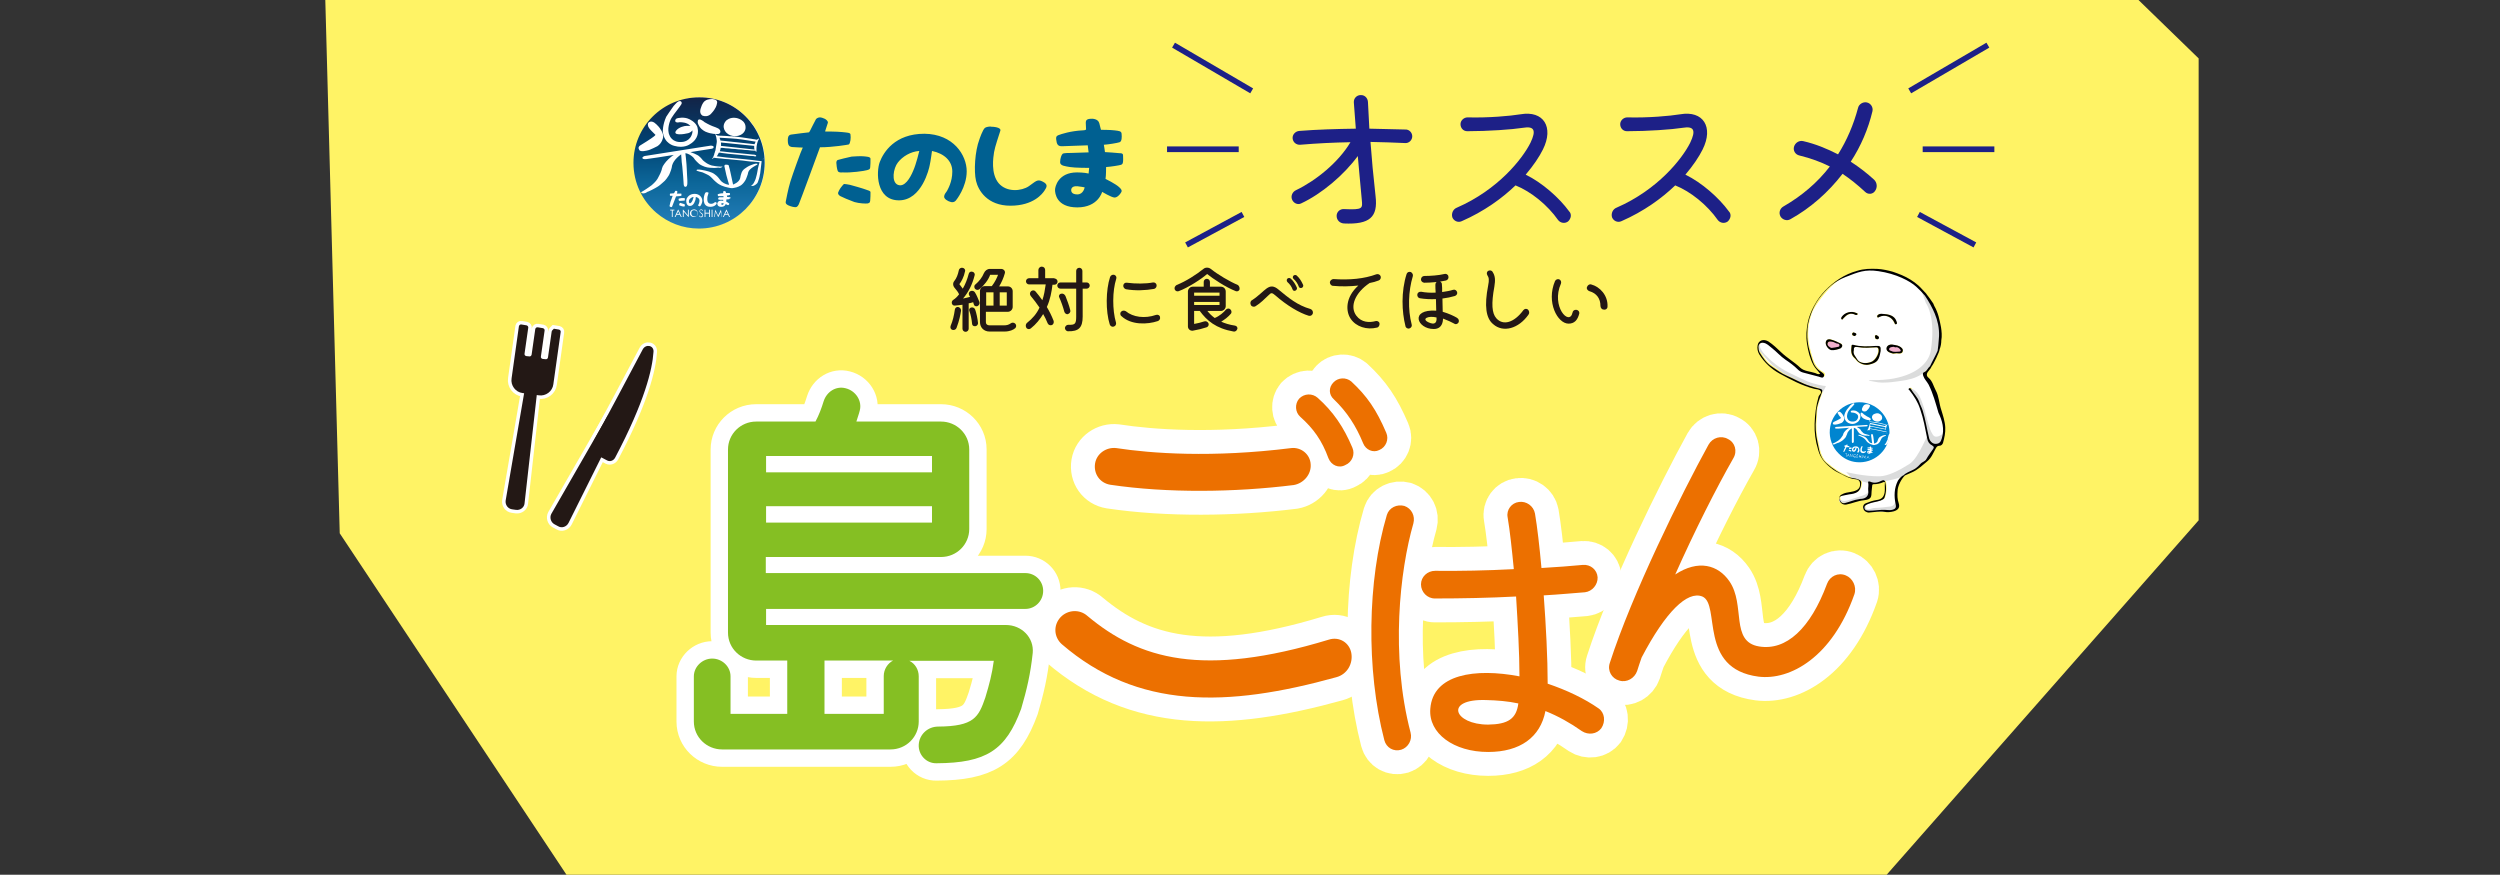 <?xml version="1.0" encoding="utf-8"?>
<!-- Generator: Adobe Illustrator 26.0.2, SVG Export Plug-In . SVG Version: 6.00 Build 0)  -->
<svg version="1.1" id="ttl.svg" xmlns="http://www.w3.org/2000/svg" xmlns:xlink="http://www.w3.org/1999/xlink" x="0px" y="0px"
	 viewBox="0 0 886 310" style="enable-background:new 0 0 886 310;" xml:space="preserve">
<rect x="0" y="0" width="886" height="310" fill="#333333" stroke="none"/>
<style type="text/css">
	.st0{fill:#FFF365;}
	.st1{fill:#FFFFFF;stroke:#FFFFFF;stroke-width:2.504;stroke-linecap:round;stroke-linejoin:round;stroke-miterlimit:10;}
	.st2{fill:#231815;}
	.st3{fill:#FFFFFF;stroke:#FFFFFF;stroke-width:2.504;stroke-miterlimit:10;}
	.st4{fill:#1D2087;}
	.st5{fill:#FFFFFF;stroke:#FFFFFF;stroke-width:12.311;stroke-linecap:round;stroke-linejoin:round;stroke-miterlimit:10;}
	.st6{fill:#FFFFFF;stroke:#FFFFFF;stroke-width:16.931;stroke-linecap:round;stroke-linejoin:round;stroke-miterlimit:10;}
	.st7{fill:#85BF23;}
	.st8{fill:#EC7000;}
	.st9{fill:#006091;}
	.st10{fill:#FFFFFF;}
	.st11{fill:#DBDCDC;}
	.st12{fill:#F2AFCC;}
	.st13{fill:#0085D0;}
	.st14{fill:none;stroke:#1D2087;stroke-width:2.018;stroke-miterlimit:10;}
	.st15{fill:url(#SVGID_1_);}
</style>
<polygon class="st0" points="686,-69.8 113.4,-69.8 120.4,189 224.4,345.6 637.3,345.6 779.2,184.4 779.2,20.7 "/>
<g>
	<g>
		<path class="st1" d="M197.8,186.5l-1.3-0.7c-1.3-0.7-1.8-2.4-1.1-3.7l20-34.8l4,2.1l-17.9,35.9
			C200.8,186.7,199.1,187.3,197.8,186.5z"/>
		<path class="st1" d="M210.5,156.1c2.7-4.8,12.4-23,17.3-32.3c1.1-2,4-1.4,3.8,0.9c-0.4,6.2-3.1,17.6-13.6,37.5
			c-0.6,1.1-1.8,1.5-2.8,1l-5.5-2.9L210.5,156.1z"/>
	</g>
	<g>
		<path class="st2" d="M197.8,186.5l-1.3-0.7c-1.3-0.7-1.8-2.4-1.1-3.7l20-34.8l4,2.1l-17.9,35.9
			C200.8,186.7,199.1,187.3,197.8,186.5z"/>
		<path class="st2" d="M210.5,156.1c2.7-4.8,12.4-23,17.3-32.3c1.1-2,4-1.4,3.8,0.9c-0.4,6.2-3.1,17.6-13.6,37.5
			c-0.6,1.1-1.8,1.5-2.8,1l-5.5-2.9L210.5,156.1z"/>
	</g>
	<g>
		<path class="st3" d="M182.9,180.7l-1.4-0.2c-1.5-0.2-2.5-1.6-2.3-3.1l6.8-39.5l4.4,0.6l-4.5,39.9
			C185.8,179.8,184.4,180.9,182.9,180.7z"/>
		<g>
			<path class="st3" d="M195.5,117.6l-1.3,9.1c-0.1,0.4-0.4,0.7-0.9,0.6l-1-0.1c-0.4-0.1-0.7-0.4-0.6-0.9l1.3-9.1
				c0.1-0.4-0.2-0.8-0.6-0.9l-1.8-0.3c-0.4-0.1-0.8,0.2-0.9,0.6l-1.3,9.1c-0.1,0.4-0.4,0.7-0.9,0.6l-1-0.1c-0.4-0.1-0.7-0.4-0.6-0.9
				l1.3-9.1c0.1-0.4-0.2-0.8-0.6-0.9l-1.8-0.3c-0.4-0.1-0.8,0.2-0.9,0.6l-2.6,18.5c-0.4,2.5,1.4,4.9,3.9,5.2l5.7,0.8
				c2.5,0.4,4.9-1.4,5.2-3.9l2.6-18.5c0.1-0.4-0.2-0.8-0.6-0.9l-1.8-0.3C195.9,116.9,195.5,117.2,195.5,117.6z"/>
		</g>
	</g>
	<g>
		<g>
			<path class="st2" d="M182.9,180.7l-1.4-0.2c-1.5-0.2-2.5-1.6-2.3-3.1l6.8-39.5l4.4,0.6l-4.5,39.9
				C185.8,179.8,184.4,180.9,182.9,180.7z"/>
			<g>
				<path class="st2" d="M195.5,117.6l-1.3,9.1c-0.1,0.4-0.4,0.7-0.9,0.6l-1-0.1c-0.4-0.1-0.7-0.4-0.6-0.9l1.3-9.1
					c0.1-0.4-0.2-0.8-0.6-0.9l-1.8-0.3c-0.4-0.1-0.8,0.2-0.9,0.6l-1.3,9.1c-0.1,0.4-0.4,0.7-0.9,0.6l-1-0.1
					c-0.4-0.1-0.7-0.4-0.6-0.9l1.3-9.1c0.1-0.4-0.2-0.8-0.6-0.9l-1.8-0.3c-0.4-0.1-0.8,0.2-0.9,0.6l-2.6,18.5
					c-0.4,2.5,1.4,4.9,3.9,5.2l5.7,0.8c2.5,0.4,4.9-1.4,5.2-3.9l2.6-18.5c0.1-0.4-0.2-0.8-0.6-0.9l-1.8-0.3
					C195.9,116.9,195.5,117.2,195.5,117.6z"/>
			</g>
		</g>
	</g>
</g>
<g>
	<g>
		<path class="st2" d="M340.6,110.1c-0.2,1.3-0.6,3.5-1.6,6.1c-0.2,0.6-0.9,0.9-1.5,0.7c-0.6-0.2-0.8-0.8-0.6-1.4
			c0.8-1.9,1.2-3.7,1.5-5.8c0.1-0.6,0.6-1,1.2-0.9C340.3,109,340.6,109.5,340.6,110.1z M347.1,107c0.2,0.6-0.1,1.2-0.7,1.5
			c-0.6,0.2-1.2-0.1-1.3-0.7c-0.1-0.2-0.1-0.4-0.2-0.7c-0.5,0.2-1.1,0.3-1.6,0.4v9c0,0.6-0.5,1.1-1.1,1.1c-0.6,0-1.1-0.5-1.1-1.1
			V108c-1.1,0.2-2,0.2-2.7,0.3c-1.1,0.1-1.5-1.4-0.6-2c0.8-0.5,1.5-1.2,2.1-2c-0.3-0.7-0.9-1.5-1.6-2.3c-0.6-0.7-0.7-1.7-0.1-2.4
			c0.8-1,1.3-2.3,1.6-3.8c0.1-0.6,0.7-1,1.3-0.9c0.7,0.1,1.1,0.7,0.9,1.3c-0.4,2-1.3,3.6-2,4.5c0.2,0.3,0.7,0.9,1.2,1.6
			c0.9-1.5,1.6-3.3,2.1-5.2c0.1-0.6,0.7-1,1.3-0.8c0.6,0.1,1,0.7,0.8,1.3c-0.8,3.2-2.2,6-4.1,8.2c1-0.2,1.8-0.4,2.5-0.6l-0.3-0.5
			c-0.3-0.5-0.2-1.2,0.4-1.5c0.6-0.3,1.3-0.1,1.6,0.4C346.1,104.5,346.6,105.8,347.1,107z M346.6,114.4c0.1,0.6-0.4,1.2-1,1.2
			c-0.6,0.1-1.1-0.3-1.1-0.9c-0.1-1.3-0.5-3.3-0.9-4.3c-0.3-0.6-0.1-1.2,0.5-1.4c0.6-0.2,1.3,0.1,1.5,0.7
			C346,110.8,346.5,113.1,346.6,114.4z M359.8,116.3c-0.7,0.6-1.9,1.2-3.9,1.2h-5.2c-2,0-3.4-1.4-3.4-3.4v-11c0-0.9,0.8-1.7,1.7-1.7
			h2.5c1.1-1.4,1.9-3.1,2.2-4h-2.8c-0.6,1.8-2.2,3.8-3.8,5.1c-0.5,0.4-1.2,0.3-1.6-0.2c-0.3-0.5-0.3-1.2,0.2-1.5
			c1.3-1.1,2.4-2.5,3-4c0.4-0.9,1.2-1.5,2.1-1.5h4c0.9,0,1.6,0.8,1.3,1.6c-0.4,1.5-1.2,3.3-2,4.6h3.1c1,0,1.7,0.8,1.7,1.7v5.6
			c0,0.9-0.8,1.7-1.7,1.7h-7.8v3.7c0,0.7,0.5,1.1,1.3,1.1h5.1c1,0,1.7-0.2,2.4-0.7c0.5-0.4,1.2-0.3,1.6,0.1
			C360.3,115.2,360.2,115.9,359.8,116.3z M349.5,103.6v4.7h2.6v-4.7H349.5z M356.8,108.3v-4.7h-2.5v4.7H356.8z"/>
		<path class="st2" d="M373.7,98.7c0.6,0,1.1,0.5,1.1,1.1s-0.5,1.1-1.1,1.1H373c-0.3,2.5-0.8,5.3-2,7.9c0.9,1.5,1.7,3.1,2.4,4.9
			c0.2,0.6-0.1,1.3-0.6,1.5c-0.6,0.2-1.2,0-1.5-0.6c-0.5-1.2-1-2.3-1.6-3.3c-1.1,1.8-2.5,3.6-4.4,5.1c-0.5,0.4-1.3,0.3-1.6-0.3
			c-0.3-0.6-0.2-1.3,0.3-1.7c1.9-1.5,3.4-3.2,4.4-5.4c-1-1.5-2.1-2.9-3.1-4.1c-0.4-0.5-0.4-1.2,0.1-1.7c0.5-0.4,1.2-0.4,1.6,0.1
			c0.8,0.9,1.6,2,2.4,3.1c0.6-1.7,0.9-3.5,1.2-5.6h-5.9c-0.6,0-1.1-0.5-1.1-1.1s0.5-1.1,1.1-1.1h3.3v-2.9c0-0.6,0.5-1.2,1.2-1.2
			c0.7,0,1.2,0.5,1.2,1.2v2.9H373.7z M385.1,100.1c0.6,0,1.1,0.5,1.1,1.1c0,0.6-0.5,1.1-1.1,1.1h-1.4v9.9c0,3.9-1.4,5.3-5.2,5.2
			c-0.6,0-1.1-0.6-1.1-1.2c0.1-0.6,0.6-1.1,1.2-1.1c2.4,0.1,2.8-0.3,2.8-2.9v-9.9h-5.6c-0.6,0-1.1-0.5-1.1-1.1
			c0-0.6,0.5-1.1,1.1-1.1h5.6V96c0-0.6,0.5-1.1,1.1-1.1c0.6,0,1.1,0.5,1.1,1.1v4.1H385.1z M377.2,110.5c-0.4-1.6-1.2-3.8-1.8-5.1
			c-0.3-0.6,0.1-1.2,0.6-1.3c0.7-0.2,1.3,0.2,1.6,0.8c0.6,1.5,1.3,3.4,1.7,5c0.2,0.6-0.2,1.2-0.8,1.4
			C378,111.5,377.4,111.1,377.2,110.5z"/>
		<path class="st2" d="M393.3,115c-1.5-4.7-1.4-12.2,0.1-16.8c0.2-0.6,0.9-1,1.5-0.8c0.6,0.2,0.9,0.8,0.7,1.4
			c-1.4,4.3-1.4,11.1-0.1,15.5c0.2,0.6-0.2,1.3-0.7,1.4C394.2,116,393.5,115.6,393.3,115z M397.4,112c-0.5-0.4-0.5-1.2,0-1.6
			c0.4-0.4,1.1-0.4,1.6-0.1c2.5,2.1,6.7,2.7,10.7,1.3c0.6-0.2,1.3,0.1,1.4,0.7c0.2,0.7-0.2,1.3-0.8,1.5
			C406.7,115,400.9,115.3,397.4,112z M398.1,101.1c0.1-0.6,0.6-1,1.3-0.9c3,0.4,6.7,0.4,9.2-0.1c0.6-0.1,1.2,0.3,1.3,0.9
			c0.1,0.6-0.3,1.3-1,1.4c-2.7,0.5-6.6,0.7-9.9,0.1C398.4,102.3,398,101.7,398.1,101.1z"/>
		<path class="st2" d="M439.3,102.5c-0.1,0.6-0.8,0.9-1.3,0.7c-3.6-1.4-8.1-4.4-10.2-6.1c-1.9,1.7-6.6,4.8-10.1,6.1
			c-0.6,0.2-1.2-0.1-1.4-0.7c-0.2-0.6,0.2-1.2,0.7-1.5c3.3-1.3,7-3.7,9.5-5.7c0.7-0.6,1.8-0.6,2.6,0c2.5,2,6.7,4.5,9.6,5.7
			C439.1,101.3,439.4,101.9,439.3,102.5z M438.5,116.6c-0.2,0.6-0.7,1-1.3,0.9c-6.3-1.1-9.5-3.9-12-7.3h-2l0,4.6
			c1.2-0.2,2.4-0.5,3.6-0.9c0.6-0.2,1.2,0.1,1.5,0.7c0.2,0.6-0.1,1.2-0.7,1.4c-1.5,0.5-3.1,0.9-4.9,1.2c-0.9,0.1-1.7-0.6-1.7-1.5
			v-12.4c0-0.9,0.8-1.7,1.7-1.7h3.9v-1.7c0-0.6,0.5-1.1,1.1-1.1c0.6,0,1.1,0.5,1.1,1.1v1.7h3.9c1,0,1.7,0.8,1.7,1.7v5.2
			c0,0.9-0.8,1.7-1.7,1.7h-4.8c0.7,0.9,1.5,1.7,2.6,2.5c1.7-0.7,3.2-2,4-3c0.4-0.4,1.1-0.5,1.5-0.1c0.5,0.4,0.6,1.2,0.2,1.6
			c-0.8,1-2.1,2-3.4,2.8c1.3,0.6,2.9,1.1,4.9,1.4C438.3,115.5,438.7,116.1,438.5,116.6z M423.2,107v1.1h9V107H423.2z M432.2,103.7
			h-9v1.1h9V103.7z"/>
		<path class="st2" d="M452,104.7c-1.3-1.1-1.5-1-2.5,0c-1.5,1.4-2.6,2.6-4.5,3.8c-0.6,0.4-1.4,0.2-1.7-0.4
			c-0.3-0.6-0.2-1.4,0.4-1.7c4.8-3.1,5.9-6.8,9.5-3.7c3.4,2.8,6.6,5.5,11.2,6.8c0.6,0.2,1,0.8,0.9,1.5c-0.2,0.7-0.8,1.1-1.5,0.9
			C460.5,110.9,456.1,108.3,452,104.7z M458.1,102.6c-0.4-1.1-1-1.9-1.8-2.6c-0.3-0.3-0.4-0.8-0.1-1.2c0.3-0.3,0.8-0.4,1.2-0.1
			c1,0.9,1.6,1.9,2.2,3.2c0.2,0.4-0.1,0.9-0.5,1.1C458.7,103.2,458.2,103,458.1,102.6z M460.3,101.6c-0.4-1.1-1-2-1.9-2.8
			c-0.3-0.3-0.3-0.8,0-1.1c0.3-0.3,0.8-0.3,1.1-0.1c1,0.9,1.6,1.8,2.3,3.3c0.2,0.4,0,0.9-0.4,1.1C460.9,102.2,460.4,102,460.3,101.6
			z"/>
		<path class="st2" d="M480.7,111.9c1.8,2.4,4.6,2.5,6.8,1.9c0.6-0.2,1.3,0.2,1.4,0.8c0.1,0.7-0.3,1.4-0.9,1.5
			c-3.6,0.9-7.4-0.3-9.3-3.1c-1.8-2.6-2-7.6,2.7-11.8c-2.9,0.3-5.9,0.4-9,0.1c-0.6,0-1.1-0.6-1.1-1.3c0.1-0.6,0.7-1.1,1.3-1.1
			c5.7,0.4,10.9-0.1,15.2-1.7c0.6-0.2,1.3,0.1,1.5,0.7c0.2,0.6-0.1,1.3-0.7,1.5c-1,0.4-2.1,0.7-3.2,0.9
			C480.3,103.7,478.2,108.6,480.7,111.9z"/>
		<path class="st2" d="M500.7,97.9c-1.6,5.3-1.8,11.8-0.4,17.1c0.2,0.6-0.2,1.2-0.8,1.4c-0.6,0.2-1.3-0.2-1.4-0.8
			c-1.3-5.1-1.6-12.2,0.4-18.5c0.2-0.6,0.8-0.9,1.5-0.7C500.5,96.7,500.9,97.3,500.7,97.9z M516.9,114.3c-0.3,0.5-1,0.8-1.5,0.4
			c-0.9-0.5-2.4-1.2-4-1.8c0,1.1-0.3,3.7-3.3,3.7c-5.9,0-8.6-7.1,0.9-6.5c0-1.2-0.1-2.6-0.1-4.1c-1.9,0.1-3.9,0-5.7-0.3
			c-0.6-0.1-1-0.7-0.9-1.4c0.1-0.6,0.7-1,1.4-0.9c1.6,0.3,3.3,0.4,5.1,0.3c-0.1-1.1-0.1-2-0.1-2.8c0-0.6,0.4-1.2,1.1-1.2
			c0.6-0.1,1.2,0.4,1.2,1c0.1,0.8,0.1,1.7,0.1,2.8c1.3-0.2,2.7-0.4,3.9-0.8c0.6-0.2,1.2,0.2,1.4,0.8c0.2,0.6-0.2,1.2-0.8,1.4
			c-1.3,0.4-2.8,0.7-4.4,0.9c0,1.7,0.1,3.4,0.1,4.7c2.1,0.6,4,1.5,5,2.1C517,113,517.2,113.7,516.9,114.3z M503.6,98.9
			c0.1-0.7,0.6-1.1,1.3-1.1c2,0,5-0.2,7-0.7c0.6-0.2,1.3,0.2,1.4,0.8c0.2,0.7-0.2,1.3-0.8,1.5c-2.1,0.5-5.4,0.8-7.8,0.8
			C504,100.1,503.5,99.5,503.6,98.9z M509.1,112.5c-3-0.7-5.4,0.5-2.9,1.7C508.3,115.2,509.3,114.6,509.1,112.5z"/>
		<path class="st2" d="M527.4,101.2c0.4-2,0.3-2.8-0.3-3.7c-0.3-0.5-0.2-1.2,0.3-1.5c0.6-0.3,1.3-0.2,1.6,0.4c0.9,1.4,1,2.8,0.6,5.2
			c-1.1,6-0.9,9.4,0.7,11.2c2.4,2.7,6.3,1.6,9.6-2.9c0.4-0.5,1.1-0.6,1.6-0.2c0.5,0.5,0.6,1.3,0.2,1.8c-3.5,5-9,6.5-12.5,3.4
			C526.6,112.8,526,108.4,527.4,101.2z"/>
		<path class="st2" d="M551.1,99.6c0.3-0.6,1-0.8,1.5-0.6c0.6,0.3,0.8,0.9,0.6,1.5c-3.6,8.1,3,15.2,4.1,10.3c0.1-0.7,0.7-1.1,1.4-1
			c0.7,0.1,1.1,0.7,1,1.3c-0.6,2.4-1.8,3.6-3.8,3.6C552,114.7,547.9,107.1,551.1,99.6z M567.2,108.4c0-2.6-1.4-4.5-3.9-5.2
			c-0.6-0.2-1.1-0.8-0.9-1.4c0.2-0.7,0.9-1.2,1.5-1c3.1,0.8,6,3.9,5.8,7.9c0,0.7-0.7,1.2-1.4,1C567.7,109.7,567.2,109.1,567.2,108.4
			z"/>
	</g>
</g>
<g>
	<g>
		<path class="st4" d="M500.5,48.3c0,1.4-1.2,2.5-2.5,2.4c-3.9-0.2-8-0.3-12.3-0.4c0.4,5.6,1,12.1,1.8,19.2
			c0.9,7.5-2.1,10.1-11.2,9.7c-1.5-0.1-2.6-1.2-2.6-2.7c0-1.4,1.2-2.5,2.6-2.4c6.9,0.3,6.6-0.2,6.3-3.5c-0.5-4.9-0.9-10.2-1.4-15.3
			c-4.9,6.7-12.8,13.4-20.1,16.8c-1.2,0.6-2.7-0.1-3.2-1.4c-0.5-1.2,0.1-2.7,1.4-3.3c7.1-3.4,15.1-9.9,19.3-17
			c-5.9,0.1-11.9,0.4-17.8,0.9c-1.4,0.1-2.6-0.9-2.7-2.3c-0.1-1.3,1-2.5,2.4-2.6c6.2-0.5,13.1-0.7,20-0.8l-0.7-9.3
			c-0.1-1.4,1-2.6,2.4-2.6c1.4-0.1,2.5,1,2.6,2.4c0.1,2.4,0.3,5.6,0.5,9.5c4.4,0.1,8.7,0.2,12.7,0.3C499.4,45.8,500.5,47,500.5,48.3
			z"/>
		<path class="st4" d="M555.7,78.5c-1.1,0.8-2.6,0.6-3.5-0.5c-3.7-5.3-9.6-10.1-15.1-12.3c-4.8,4.6-11.1,9.2-19.1,12.7
			c-1.3,0.6-2.8-0.1-3.3-1.4c-0.4-1.4,0.3-2.9,1.6-3.4c14.7-6.4,23.3-17.4,26.1-23c2.1-4.4,1.4-6-2.7-5.3
			c-3.8,0.6-12.3,1.2-19.7,1.2c-1.4,0-2.4-1.1-2.4-2.5c0-1.3,1.2-2.4,2.5-2.4c7.5,0.2,15.1-0.5,18.8-1.1c8.1-1.4,11.9,4.5,7.9,12.5
			c-1.3,2.6-3.3,5.6-6.1,8.9c5.8,2.8,11.9,8.2,15.4,13C557.1,75.9,556.8,77.5,555.7,78.5z"/>
		<path class="st4" d="M612.3,78.5c-1.1,0.8-2.6,0.6-3.5-0.5c-3.7-5.3-9.6-10.1-15.1-12.3c-4.8,4.6-11.1,9.2-19.1,12.7
			c-1.3,0.6-2.8-0.1-3.3-1.4c-0.4-1.4,0.3-2.9,1.6-3.4c14.7-6.4,23.3-17.4,26.1-23c2.1-4.4,1.4-6-2.7-5.3
			c-3.8,0.6-12.3,1.2-19.7,1.2c-1.4,0-2.4-1.1-2.4-2.5c0-1.3,1.2-2.4,2.5-2.4c7.5,0.2,15.1-0.5,18.8-1.1c8.1-1.4,11.9,4.5,7.9,12.5
			c-1.3,2.6-3.3,5.6-6.1,8.9c5.8,2.8,11.9,8.2,15.4,13C613.7,75.9,613.4,77.5,612.3,78.5z"/>
		<path class="st4" d="M664.5,67.7c-0.8,1.2-2.5,1.3-3.5,0.3c-2.7-2.5-5.3-4.6-8-6.4c-5,6.5-11.3,12.1-18.5,16.1
			c-1.2,0.7-2.8,0.2-3.5-1c-0.7-1.3-0.2-2.8,1-3.5c6.6-3.8,12.1-8.5,16.5-14.2c-3.2-1.6-6.7-2.9-10.8-3.9c-1.4-0.3-2.3-1.7-1.9-3.1
			c0.4-1.4,1.8-2.3,3.2-2c4.4,1,8.5,2.7,12.4,4.7c3.1-4.9,5.5-10.5,7.1-16.5c0.3-1.3,1.8-2.2,3.1-1.9c1.4,0.3,2.3,1.7,2,3.1
			c-1.5,6.3-4.1,12.4-7.7,17.9c3.1,2,5.9,4.2,8.3,6.4C665.3,64.8,665.4,66.5,664.5,67.7z"/>
	</g>
</g>
<path class="st5" d="M271.5,215.8v5.7h85c5.6,0,10,4.5,9.5,9.9c-0.8,7.5-2.1,13-4.1,19.8c-5.4,14.7-12.4,19.2-30,19.3
	c-3.6,0.1-6.5-3-6.3-6.6c0.2-3.6,3.2-6.4,6.9-6.4c12.7-0.1,14.3-3.3,16.7-10.3c1.4-4.6,2.4-8.4,3-13h-29.9c2,1,3.3,3.1,3.3,5.5v16
	c0,5.4-4.4,9.9-10,9.9h-59.7c-5.4,0-10-4.3-10-9.9v-16c0-3.4,3-6.3,6.5-6.3c3.5,0,6.5,2.8,6.5,6.3V253h20.1v-18.9h-11
	c-5.4,0-10-4.3-10-9.9v-64.9c0-5.4,4.4-9.9,10-9.9h21c1.2-2.2,2.1-4.6,2.9-7.2c1.1-3.4,4.4-5.5,7.8-4.6c3.6,0.9,5.9,4.5,5,7.9
	c-0.3,1.3-0.8,2.5-1.2,3.9h30c5.4,0,10,4.3,10,9.9v28.2c0,5.4-4.4,9.9-10,9.9h-62.1v5.7h92c3.5,0,6.3,2.8,6.3,6.3
	c0,3.6-2.9,6.4-6.3,6.4H271.5z M330.3,161.6h-58.8v5.8h58.8V161.6z M271.5,185.2h58.8v-5.8h-58.8V185.2z M313.2,239.6
	c0-2.4,1.4-4.5,3.3-5.5h-24.3V253h21V239.6z"/>
<path class="st6" d="M376.3,228.3c-2.8-2.5-3.1-6.7-0.4-9.6c2.5-2.6,6.7-2.9,9.5-0.4c18.3,15.3,40.8,22,85.5,8.4
	c3.7-1.2,7.3,1,8,4.7c0.7,3.8-1.5,7.6-5.3,8.6C434.7,250.8,403.1,251.4,376.3,228.3z M393.5,171.8c-3.7-0.6-6-3.9-5.4-7.6
	c0.6-3.5,4-5.8,7.5-5.4c12.4,1.9,34,3.5,62,0c3.5-0.4,6.7,2.2,6.9,5.7c0.3,3.6-2.5,6.8-6,7.4C437.6,174.5,413.7,174.8,393.5,171.8z
	 M470.8,162.4c-2.3-6.3-5.3-10.5-10-14.7c-1.8-1.6-2-4.5-0.4-6.4c1.8-1.9,4.7-2,6.6-0.3c5.4,4.8,9.2,10.3,12.3,17.7
	c1,2.3-0.1,5.1-2.5,6.1C474.5,166.1,471.8,164.9,470.8,162.4z M483.1,157.1c-2.5-6.1-5.7-11.1-10.4-15.6c-1.8-1.6-1.9-4.2-0.1-6
	c1.6-1.7,4.4-1.9,6.3-0.3c5.6,5.2,8.9,10,12.4,18.2c1,2.3-0.1,5.1-2.5,6.1C486.6,160.6,484,159.4,483.1,157.1z"/>
<path class="st6" d="M500.9,185.5c-4.8,16.7-8.2,46.6-1,74.1c0.7,2.6-0.8,5.3-3.3,6.1c-2.7,0.8-5.3-0.7-6-3.4
	c-6.5-25.1-6-56.5,0.9-79.8c0.8-2.6,3.6-3.9,6.2-3.2C500.3,180.2,501.6,182.9,500.9,185.5z M567.5,258.1c-1.6,2.1-4.6,2.5-6.9,1
	c-4.1-2.9-8.4-5.3-12.9-7.1c-1.8,9.3-9,14.5-20.3,14.5c-12.2,0-21.2-6.6-20.5-15.3c0.9-12.3,15.9-14.5,31.6-11.5
	c0-8.3-0.6-18.5-1.2-28.3c-9.3,0.5-19.3,0.7-28.8,0.7c-2.7,0-4.9-2.3-4.9-5s2.3-4.8,5-4.8c8.7,0.1,18.5-0.1,27.9-0.6
	c-0.7-7.2-1.4-13.7-2.2-18.4c-0.5-2.6,1.4-5.1,4-5.4c2.6-0.4,5.2,1.4,5.7,4.1c0.8,4.7,1.6,11.6,2.3,19.3c5.4-0.3,10.4-0.7,14.7-1.1
	c2.7-0.2,5,1.7,5.2,4.4c0.1,2.6-1.9,5-4.5,5.3c-4.1,0.3-9.1,0.8-14.6,1.1c0.8,10.8,1.4,22.3,1.4,31.3c6.8,2.3,13.1,5.3,18.1,8.8
	C568.7,252.6,569.1,255.7,567.5,258.1z M538.1,249.3c-3.7-0.8-7.5-1.1-11.4-1.2c-15.1-0.5-11.4,8.7,0.7,8.7
	C534.5,256.7,537.4,254.7,538.1,249.3z"/>
<path class="st6" d="M657.2,210.6c-7.8,22.3-22.8,30.6-34,29.2c-21.5-2.8-13.3-25.6-19.9-28.4c-5.3-2.1-13,5.4-21.5,21.6
	c-0.6,1.6-1.1,3.3-1.6,4.8c-0.9,2.6-3.7,4.2-6.3,3.4c-2.7-0.7-4.3-3.5-3.4-6.2c7.9-24.5,25.3-59.8,35-77.4c1.4-2.5,4.5-3.4,6.9-2
	c2.5,1.2,3.4,4.3,1.9,6.8c-6,10.5-13.7,25.7-20.6,41.2c8.2-5.4,15.2-3.4,19.2,2.4c5.8,8.4,0.2,21.4,10.5,23.1
	c9.6,1.6,18.2-6.3,24.1-22.2c1-2.7,3.9-4.1,6.6-3C656.6,204.9,658.1,207.9,657.2,210.6z"/>
<path class="st7" d="M271.5,215.8v5.7h85c5.6,0,10,4.5,9.5,9.9c-0.8,7.5-2.1,13-4.1,19.8c-5.4,14.7-12.4,19.2-30,19.3
	c-3.6,0.1-6.5-3-6.3-6.6c0.2-3.6,3.2-6.4,6.9-6.4c12.7-0.1,14.3-3.3,16.7-10.3c1.4-4.6,2.4-8.4,3-13h-29.9c2,1,3.3,3.1,3.3,5.5v16
	c0,5.4-4.4,9.9-10,9.9h-59.7c-5.4,0-10-4.3-10-9.9v-16c0-3.4,3-6.3,6.5-6.3c3.5,0,6.5,2.8,6.5,6.3V253h20.1v-18.9h-11
	c-5.4,0-10-4.3-10-9.9v-64.9c0-5.4,4.4-9.9,10-9.9h21c1.2-2.2,2.1-4.6,2.9-7.2c1.1-3.4,4.4-5.5,7.8-4.6c3.6,0.9,5.9,4.5,5,7.9
	c-0.3,1.3-0.8,2.5-1.2,3.9h30c5.4,0,10,4.3,10,9.9v28.2c0,5.4-4.4,9.9-10,9.9h-62.1v5.7h92c3.5,0,6.3,2.8,6.3,6.3
	c0,3.6-2.9,6.4-6.3,6.4H271.5z M330.3,161.6h-58.8v5.8h58.8V161.6z M271.5,185.2h58.8v-5.8h-58.8V185.2z M313.2,239.6
	c0-2.4,1.4-4.5,3.3-5.5h-24.3V253h21V239.6z"/>
<path class="st8" d="M376.3,228.3c-2.8-2.5-3.1-6.7-0.4-9.6c2.5-2.6,6.7-2.9,9.5-0.4c18.3,15.3,40.8,22,85.5,8.4
	c3.7-1.2,7.3,1,8,4.7c0.7,3.8-1.5,7.6-5.3,8.6C434.7,250.8,403.1,251.4,376.3,228.3z M393.5,171.8c-3.7-0.6-6-3.9-5.4-7.6
	c0.6-3.5,4-5.8,7.5-5.4c12.4,1.9,34,3.5,62,0c3.5-0.4,6.7,2.2,6.9,5.7c0.3,3.6-2.5,6.8-6,7.4C437.6,174.5,413.7,174.8,393.5,171.8z
	 M470.8,162.4c-2.3-6.3-5.3-10.5-10-14.7c-1.8-1.6-2-4.5-0.4-6.4c1.8-1.9,4.7-2,6.6-0.3c5.4,4.8,9.2,10.3,12.3,17.7
	c1,2.3-0.1,5.1-2.5,6.1C474.5,166.1,471.8,164.9,470.8,162.4z M483.1,157.1c-2.5-6.1-5.7-11.1-10.4-15.6c-1.8-1.6-1.9-4.2-0.1-6
	c1.6-1.7,4.4-1.9,6.3-0.3c5.6,5.2,8.9,10,12.4,18.2c1,2.3-0.1,5.1-2.5,6.1C486.6,160.6,484,159.4,483.1,157.1z"/>
<path class="st8" d="M500.9,185.5c-4.8,16.7-8.2,46.6-1,74.1c0.7,2.6-0.8,5.3-3.3,6.1c-2.7,0.8-5.3-0.7-6-3.4
	c-6.5-25.1-6-56.5,0.9-79.8c0.8-2.6,3.6-3.9,6.2-3.2C500.3,180.2,501.6,182.9,500.9,185.5z M567.5,258.1c-1.6,2.1-4.6,2.5-6.9,1
	c-4.1-2.9-8.4-5.3-12.9-7.1c-1.8,9.3-9,14.5-20.3,14.5c-12.2,0-21.2-6.6-20.5-15.3c0.9-12.3,15.9-14.5,31.6-11.5
	c0-8.3-0.6-18.5-1.2-28.3c-9.3,0.5-19.3,0.7-28.8,0.7c-2.7,0-4.9-2.3-4.9-5s2.3-4.8,5-4.8c8.7,0.1,18.5-0.1,27.9-0.6
	c-0.7-7.2-1.4-13.7-2.2-18.4c-0.5-2.6,1.4-5.1,4-5.4c2.6-0.4,5.2,1.4,5.7,4.1c0.8,4.7,1.6,11.6,2.3,19.3c5.4-0.3,10.4-0.7,14.7-1.1
	c2.7-0.2,5,1.7,5.2,4.4c0.1,2.6-1.9,5-4.5,5.3c-4.1,0.3-9.1,0.8-14.6,1.1c0.8,10.8,1.4,22.3,1.4,31.3c6.8,2.3,13.1,5.3,18.1,8.8
	C568.7,252.6,569.1,255.7,567.5,258.1z M538.1,249.3c-3.7-0.8-7.5-1.1-11.4-1.2c-15.1-0.5-11.4,8.7,0.7,8.7
	C534.5,256.7,537.4,254.7,538.1,249.3z"/>
<path class="st8" d="M657.2,210.6c-7.8,22.3-22.8,30.6-34,29.2c-21.5-2.8-13.3-25.6-19.9-28.4c-5.3-2.1-13,5.4-21.5,21.6
	c-0.6,1.6-1.1,3.3-1.6,4.8c-0.9,2.6-3.7,4.2-6.3,3.4c-2.7-0.7-4.3-3.5-3.4-6.2c7.9-24.5,25.3-59.8,35-77.4c1.4-2.5,4.5-3.4,6.9-2
	c2.5,1.2,3.4,4.3,1.9,6.8c-6,10.5-13.7,25.7-20.6,41.2c8.2-5.4,15.2-3.4,19.2,2.4c5.8,8.4,0.2,21.4,10.5,23.1
	c9.6,1.6,18.2-6.3,24.1-22.2c1-2.7,3.9-4.1,6.6-3C656.6,204.9,658.1,207.9,657.2,210.6z"/>
<path class="st9" d="M279.2,49.7c0-0.6,0-1.8,1.1-2c1.1-0.2,6.4-0.8,6.4-0.8s0.2-0.2,0.4-0.6c0.2-0.4,1.8-3.6,2.1-4.1
	c0.4-0.4,0.9-0.6,1.4-0.6c0.5,0,1.3,0.3,1.7,0.5c0.4,0.2,1.2,0.8,1.1,1.4c-0.2,0.6-1,3.1-1,3.1s4.2,0,6,0.2c1.8,0.2,2.9,0.2,3,0.8
	c0.1,0.6,0.1,1.5,0,2.1c-0.1,0.6-0.3,1.4-0.6,1.5c-0.4,0.1-5.6,1-10.2,1c0,0-7,19.1-7.5,20.2c-0.5,1-0.9,1.1-1.5,1
	c-0.6,0-2.2-0.5-2.7-0.9c-0.5-0.4-0.5-0.7-0.4-1.2c0.1-0.5,0.8-4.3,1.6-6.9c0.8-2.6,3.7-10.7,4.4-12.1c0,0-3-0.1-3.9-0.2
	C279.9,51.9,279.2,51.8,279.2,49.7z M296.9,56.7c-0.3,0.1-0.5,0.5-0.5,1c0,0.5,0.2,2.2,0.5,2.9c0.3,0.7,1.7,0.5,1.7,0.5
	c2.8,0.2,7.7-0.5,8.7-0.8c1-0.3,1-0.4,1.1-1c0.1-0.6,0.1-2.4,0.1-3.1c-0.1-0.7-1.6-0.7-2.4-0.8c-0.8-0.1-3.6,0-4.3,0.1
	C300.3,55.8,297.2,56.6,296.9,56.7z M297.1,68.1c-0.3,0.6,0.2,1.1,0.7,1.4c0.5,0.3,3.3,1.5,5,2.1c1.7,0.5,4,0.6,4.7,0.5
	c0.7-0.2,0.8-0.3,0.9-1c0.1-0.7,0.1-2.4,0.1-3c0-0.5-0.9-0.6-1.6-0.9c-0.7-0.3-5.2-1.6-5.7-1.7c-0.5-0.1-1.7-0.3-2-0.3
	c-0.3,0-1.1,1.2-1.3,1.4C297.9,66.6,297.3,67.5,297.1,68.1z M342.6,60.7c0,5.7-3.8,10.3-3.8,10.3s-0.6,0.9-1.8,0.6
	c-1.2-0.3-2.4-1.1-2.4-1.9c0-0.8,0.6-1.4,1-2c0.3-0.6,1.9-3.2,1.9-6.9c0-3.8-2.9-6.4-7.2-7.3c0,0-0.5,3.8-0.8,5
	c-0.2,1.2-2.8,12.5-10.9,12.5c-8.2,0-8.1-10.2-6.8-13.6c1.3-3.4,5.3-10,15.8-10C337.9,47.5,342.6,55,342.6,60.7z M325.8,53.5
	c-3.1,0.2-6,2-7.6,4.1c-1.6,2-2.4,6.9,0,7.9c2.4,1,4.4-2.5,5.4-4.9C324.7,58.2,325.8,53.5,325.8,53.5z M349.1,45.3
	c-0.8,0.5-2,4.1-2,4.1c-1.6,4.2-2,11.3-1.2,14.7c0.8,3.4,4,8.8,12.2,8.8c8.2,0,11.4-4.3,12.1-5.4c0.7-1.1,1.4-2.1-0.6-3.1
	c-2-1.1-2.5-0.1-5,1.6c-2.5,1.7-7.8,2.3-10.7-1.1c-2.8-3.4-1.9-9.1-1.6-11c0.3-1.9,1.8-6.2,2.2-7.5c0.5-1.3-2.5-1.5-3.3-1.5
	C351.3,44.8,349.9,44.8,349.1,45.3z M398,57.3c-0.1,0.7-0.2,0.9-0.7,1.1c-0.5,0.2-3.7,0.7-5.3,0.8c0,0,0,3.1-0.2,4.2
	c0,0,3.7,1.8,4.9,3c1.2,1.1,0.8,1.5,0.5,2c-0.3,0.5-1.3,1.7-2.3,1.6c-1.1-0.1-4.3-2-4.3-2s-1.4,5.5-8.8,5.5c-7.5,0-7.9-5.1-7.9-6.2
	c0-1.1,1.1-6.2,7.8-6.2c0,0,2.6,0,4.1,0.4c0,0,0.2-1.7,0.2-2c0,0-5.2,0-6.8-0.3c-1.6-0.3-3.5-0.4-3.5-1.7c0-1.3,0.5-2.7,0.9-3
	c0.4-0.3,2.2-0.3,3.1-0.3c0.9,0,6.1-0.2,6.1-0.2l-0.3-2.5c0,0-7.5,0.3-8.4,0.3c-0.9,0-2.2,0.3-2.6-1.3c-0.3-1.6-0.4-2.2,0.6-2.6
	c1-0.4,4.4-1.5,8.6-1.7c0,0,1.2,0,1.2-0.4c0-0.5-0.1-1.6-0.1-2.3c0-0.7,0.2-1.3,1.6-1.4c0.8-0.1,2.8,0,3.2,1.6
	c0.4,1.7,0.6,2.3,0.6,2.3s3.3,0,4.8,0.2c1.5,0.2,2.5,0.2,2.5,1.3c0.1,1.1,0.1,2.6-0.7,2.9c-0.9,0.3-4,0.8-5.6,0.9
	c0,0,0.4,2.2,0.4,2.6c0,0,4.9,0.3,5.3,0.4c0.4,0,1,0,1.1,0.6C398,55.4,398.1,56.6,398,57.3z M384.4,66.4c0,0-1.5-0.3-2.6-0.4
	c-1.2-0.1-1.9,0.3-2.1,0.9c-0.2,0.7-0.1,2,2.1,2C384,68.9,384.4,66.4,384.4,66.4z"/>
<g>
	<g>
		<g>
			<path class="st10" d="M671.6,123.1c-0.4-0.3-0.8-0.2-1.2-0.1c-0.4,0.1-0.9,0.3-0.9,0.8c0,0.4,0.5,0.4,0.8,0.6
				c1,0.5,2,0.2,2.9,0.2c0.5,0,0.6-0.4,0.2-0.8C672.9,123.2,672.3,122.9,671.6,123.1z"/>
			<path class="st10" d="M664.7,123.1c-2.1,0.2-4.3,0.3-6.4-0.1c-1-0.2-1.5,0.1-1.4,1.1c-0.3,1.3,0.6,2.1,1.1,3.1
				c0.8,1.6,3.2,1.7,5,1.1c1.4-0.5,2.8-2.9,2.6-4.3C665.6,123.4,665.5,123.1,664.7,123.1z"/>
			<path class="st10" d="M651.5,121.9c-0.8,0-1.4-0.6-2.1-0.7c-0.7-0.1-1.4-0.2-1.6,0.6c-0.2,0.7,0.7,1.5,1.5,1.6
				c0.7-0.1,1.5-0.3,2.3-0.4c0.2,0,0.5-0.3,0.5-0.5C652.1,122.2,651.8,121.9,651.5,121.9z"/>
			<path class="st10" d="M683.8,135.9c-0.6-1.1-1.5-1.9-1.9-3.1c-0.2-0.6-0.3-1.1,0.5-1.4c0.9-0.3,1.1-1.4,1.9-2
				c0.4-1.2,2.2-4.2,2.7-5.5c0.3-1,0.3-2.8,0.4-3.9c-0.1-0.4,0.1-0.9,0.1-1.3c0.1-2.7-0.5-5.4-1.5-7.9c-0.8-2-2.2-4.5-3.5-6.4
				c-1.2-0.9-2-2.2-3.1-3.2c-2.2-2.1-4.8-3.2-7.6-4c-0.1,0-0.3-0.1-0.3-0.1c-1.5-0.4-3.3-1.1-4.4-1.2c-4.3-0.6-8.6-0.5-12.6,1.6
				c-3.7,1.9-6.7,5-9.2,8.3c-1,1.4-2.5,3.3-3.2,5.3c-0.8,2.5-1.3,4.3-1.3,7c0,3.3,0.8,6.3,1.8,9.3c0.5,1.6,1.5,3.1,3,4.1
				c0.5,0.3,1.5,0.7,1.1,1.6c-0.4,0.9-1.2,0.4-1.8,0.2c-1.9-0.5-3.8-1-5.7-1.5c-0.7-0.2-1.3-0.6-1.8-1.1c-1.3-1.3-2.7-2.5-4.3-3.4
				c-1.9-1.2-3.2-2.9-4.9-4.2c-0.9-0.7-1.7-1.6-2.9-1.8c-1.1-0.2-1.8,0.4-1.8,1.5c0,0.6,0,1.4,0.4,1.9c1.1,1.9,2.4,3.8,4.3,5
				c1.7,1.1,3.3,2.4,5.2,3.2c2.8,1.2,5.5,2.8,8.4,3.7c1.2,0.4,2.4,0.6,3.6,1c0.6,0.2,0.9,0.4,0.6,1.2c-0.7,1.8-1.4,3.7-1.8,5.6
				c-0.3,1.3-0.2,2.5-0.3,3.7c-0.3,2.8-0.2,5.6,0.5,8.3c0.4,1.6,0.5,2.8,1,4.3c0.1,0.3,0.5,1,0.6,1.3c0.5,1,1,1.5,1.5,1.9
				c2.3,2.1,4.8,3.7,7.7,4.9c1.2,0.5,2.5,0.4,3.7,0.9c0.7,0.3,1,0.7,1,1.5c-0.2,2.4-1,3.3-3.5,3.7c-1.1,0.2-2.1,0.4-3.2,0.6
				c-0.7,0.2-1.2,0.6-0.9,1.3c0.3,0.8,0.7,1.5,1.8,1.3c1.7-0.4,3.3-1.2,5.1-1.4c0.2,0,0.5-0.1,0.7-0.1c1.8-0.1,2.8-1.2,2.5-3
				c-0.2-0.9,0.2-1.8,0-2.7c-0.1-0.6,0.5-0.5,0.7-0.4c1.5,0.7,2.9,0.3,4.2-0.4c0.6-0.3,1,0,1.1,0.5c0.4,1.9,0.3,3.9-0.3,5.7
				c-0.2,0.5-0.7,0.7-1.3,0.9c-1.4,0.6-3,0.6-4.4,1.2c-0.7,0.3-1.5,0.7-1.3,1.5c0.1,0.8,1,0.9,1.7,0.9c1.9-0.1,3.7-0.4,5.6-0.3
				c0.8,0,1.6,0.2,2.4,0c1.3-0.3,1.6-0.8,1.3-2.1c-0.7-2.8-0.6-5.6,0.8-8.2c0.3-0.5,1.2-1.7,2.1-2c0.5-0.7,2.5-1.5,2.9-1.7
				c1.2-0.6,2.1-1.4,3-2.3c0.6-0.7,1.6-0.8,2.1-1.7c0.7-1.2,1.6-2.4,2.4-3.6c0.3-0.4,0.4-0.8-0.3-1.2c-1-0.5-1.6-1.3-1.8-2.5
				c-0.7-3.5-1.3-7-2.5-10.4c-0.8-2.5-2.2-4.7-3.8-6.7c-0.2-0.2-0.5-0.3-0.2-0.6c0.2-0.2,0.6-0.1,0.7,0.1c0.9,1.6,2.4,2.9,3,4.7
				c0.3,1,0.9,2,1.2,3c1.1,3.2,1.6,6.6,2.3,9.9c0.2,1.1,1.2,1.9,2.2,1.9c1.4,0,1.9-0.6,2.3-2c1-3.3,0.1-6.3-0.9-9.4
				C686.3,142.5,685.5,139.1,683.8,135.9z M652.4,123.3c-0.7,0.5-2.3,0.8-3.3,0.7c-1.1-0.1-2.4-1.9-2-3c0.3-0.7,1.1-0.9,1.6-0.8
				c1.3,0.4,2.5,0.9,3.7,1.5C653.1,122.2,653,122.9,652.4,123.3z M653.4,112.8c-0.2,0.2-0.3,0.6-0.6,0.4c-0.4-0.3-0.2-0.7,0-0.9
				c1.1-1.6,3.4-2.2,5.1-1.4c0.2,0.1,0.6,0.1,0.5,0.5c-0.1,0.3-0.5,0.2-0.7,0.2C655.8,110.7,654.5,111.6,653.4,112.8z M656.3,118.4
				c0-0.4,0.3-0.5,0.5-0.6c0.4,0.2,1,0.2,1,0.7c0,0.3-0.4,0.6-0.8,0.6C656.8,119,656.3,118.9,656.3,118.4z M662.3,129.3
				c-1.4,0.3-3-0.2-4.2-1.3c-0.3-0.3-0.6-0.7-0.9-1c-1.4-1.2-1.3-2.7-1.1-4.3c0.1-0.4,0.2-0.5,0.6-0.4c2.6,0.6,5.2,0.6,7.8,0.4
				c1.8-0.2,2,0.1,1.8,1.9C665.8,127.8,665.3,128.6,662.3,129.3z M664.4,119.2c0-0.4,0.3-0.6,0.6-0.4c0.4,0.2,0.9,0.4,0.8,1
				c-0.1,0.4-0.5,0.5-0.8,0.5C664.6,120.2,664.4,119.6,664.4,119.2z M666,112.3c-0.3,0.1-0.5,0.5-0.8,0c-0.2-0.3,0.1-0.6,0.4-0.8
				c0.8-0.5,1.6-0.1,2.2-0.2c2.6,0.2,3.9,1.1,4.3,2.8c0.1,0.3,0.2,0.7-0.2,0.8c-0.4,0.1-0.5-0.2-0.6-0.5
				C670.5,112.3,668.1,111.3,666,112.3z M674.4,124.6c-0.2,0.8-1.1,0.8-1.8,0.7c-0.5-0.1-1,0.1-1.6,0.1c-0.3-0.1-0.7-0.2-1-0.3
				c-0.9-0.3-1.5-0.9-1.3-1.8c0.2-0.9,1.2-1.3,2-1.1c0.8,0.2,1.7,0.1,2.5,0.6C673.9,123.1,674.6,123.8,674.4,124.6z"/>
		</g>
		<path class="st11" d="M686.8,112.2c-1.1-5.4-6.1-9.9-6.1-9.9l1.8,5c0,0.1,0.1,0.1,0.1,0.2c0.5,0.7,3.4,5.5,1.7,16.6
			c-0.7,4.9-5.8,9.1-14.8,10.3c-3.3,0.4-5.5,0.3-5.5,0.3c-2.2,0-2.7,0.1,1,0.7c0.6,0.1,2.3,0.5,7.2-0.2c4.5-0.6,9.8-1.1,13.6-7.9
			C689.2,121.8,687.7,116.7,686.8,112.2z"/>
		<path class="st11" d="M683.4,154.7c-0.2-2-3,7.4-6.8,9.8c-3.8,2.4-7.5,4.2-10.4,4.3c-5.4,0.1-11.9-1.5-11.9-1.5l2,2.2
			c0,0,1.7,0.1,2.8,0.7c3.3,1.6,6,0.9,6,0.9s7.4-1.2,9.5-2.4c2.1-1.2,4.3-2.3,6.9-4.7c2.4-2.3,5.5-5.7,4.2-6.4
			C684.7,157.1,683.8,158.2,683.4,154.7z"/>
		<path class="st11" d="M651.8,176.5c0,0,0.5,1.5,2.8,0.9c2.2-0.7,5.6-1.8,5.6-1.8s1.7-0.4,2.1-1.7c0.5-1.3,0.4,0,0.4,0l-0.2,1.9
			l-0.9,1.1l-2,0l-2,0.8l-2.5,0.7l-1.9-0.2l-1.3-0.3L651.8,176.5z"/>
		<path class="st11" d="M661.2,178.3l-1,1.5l0.8,1.4l1.1,0.1l2.4,0.1l2.3-0.1l2.4,0.2l2-0.4l1.4-1.7l-0.9-1.7c0,0-0.2,1.6-1.7,1.8
			s-4.2,0.5-5.4,0.5s-2.7,0.9-3.2,0.3S660.8,178.9,661.2,178.3z"/>
		<path class="st11" d="M677.2,137.7c0,0,1.5,0.3,2.7,2.1c1.2,1.8,2.2,5.6,2.2,5.6s1.5,6.1,2.3,7.6c0.8,1.6,1.2,1.9,2.3,1.7
			s2.4-1.5,2.4-1.5l-0.4,3.2l-1.2,1.4l-1.4-0.1l-1.4-0.4l-1.5-2.1l-1-5.5l-1.6-5.7l-2-3.3l-1.6-3.1L677.2,137.7z"/>
		<path class="st11" d="M623.5,121.7c0,0-0.2,1.7,2,4c2.2,2.3,4.9,4.6,8.4,6.3c3.4,1.6,5.7,3,8.8,3.9c3.1,0.9,4.4,0.9,4.4,0.9
			l-0.2,0.5l-0.9,1.7l-1.6-1.6l-3.3-0.7l-4.2-1.9l-4.8-2.4l-4-3l-2.8-3l-1.8-2.1l-0.4-1.8L623.5,121.7z"/>
		<path class="st12" d="M669.4,122.9c0,0,0.7-0.4,1.2-0.4c0.5,0,2.2,0.3,2.2,0.3l1,0.7l0.1,0.9l-1.2,0.7l-2.1-0.2l-1.4-0.5l-0.1-0.9
			L669.4,122.9z"/>
		<path class="st12" d="M647.9,121.3c0,0,0.7-0.4,1.2-0.4c0.5,0,2.2,0.3,2.2,0.3l1,0.7l0.1,0.9l-1.2,0.7l-2.1-0.2l-1.4-0.5l-0.1-0.9
			L647.9,121.3z"/>
		<g>
			<path d="M689.4,151.5c-0.1-2.2-0.8-4.2-1.4-6.2c-0.8-2.3-0.8-4.8-2-7c-0.8-1.5-1.1-3.2-2.5-4.4c-1-0.8-0.7-1.7,0.2-2.7
				c0.3-0.3,0.7-0.9,0.9-1.4c0.5-0.5,2.8-5.1,2.8-6c0.4-1,0.6-2.1,0.6-3.2c0.3-1.4,0.1-3.4-0.1-4.6c-0.5-2.6-1-5.2-2.4-7.6
				c-0.2-0.4-0.3-0.9-0.6-1.2c-0.4-0.6-1.5-2.2-2.1-2.9c-0.1-0.2-0.2-0.3-0.3-0.4c-0.9-0.9-1.7-1.9-2.6-2.7
				c-1.8-1.6-3.8-2.8-5.9-3.7c-0.5-0.2-3-1.2-3.2-1.2c-1.8-0.5-3.6-0.9-5.4-1c-2.5-0.1-4.8-0.1-7.3,0.7c-4.4,1.2-8.2,3.8-11.3,7
				c-1.4,1.5-2.6,3-3.9,5.4c-1,1.8-1.8,3.9-2.2,5.8c-0.5,2.5-0.7,5-0.3,7.6c0.4,2.6,1,5.2,2.3,7.6c0.6,1.1,1.6,2,2.4,3.1
				c-0.8,0.3-1.3-0.1-1.8-0.3c-1.8-0.6-3.9-0.6-5.3-1.9c-2.1-2-4.6-3.4-6.7-5.4c-1.5-1.4-2.9-2.8-4.6-3.9c-1.7-1-3.5-0.4-3.8,1.4
				c-0.2,1.1,0,2.2,0.6,3.2c1.8,2.9,4.3,5.2,7.2,6.8c3.9,2.1,7.9,4.3,12.3,5.4c0.7,0.2,1.7,0.1,2.2,0.7c0.6,0.8-0.5,1.4-0.7,2.1
				c-0.9,3.1-1.3,6.4-1.4,9.6c-0.1,3.1,0.3,6.1,1.2,9c0.6,2.3,1.6,4,3.5,5.7c1.1,1,2.4,2,3.7,2.6c1.9,0.9,3.7,2.1,5.8,2.3
				c0.9,0.1,1.7,0.2,1.9,1.4c0.1,1.1-0.2,2-1.2,2.5c-1.5,0.8-3.3,0.6-4.8,1.3c-1.2,0.5-1.6,1.1-1.2,2.4c0.3,1.1,1.4,1.6,2.4,1.4
				c2.1-0.4,4-1.3,6.1-1.5c2.9-0.3,2.7-1.3,2.8-3.2c0.1-0.6,0.1-1.3,0.2-1.9c0-0.3,0.1-0.6,0.5-0.6c1.2,0,2.3-0.2,3.4-0.7
				c0.3-0.1,0.7-0.2,0.6,0.3c-0.1,1.1,0.1,2.3-0.1,3.4c-0.3,1.6-1.1,2.4-2.8,2.6c-1.3,0.2-2.5,0.6-3.7,1.1c-0.7,0.2-1.2,0.8-1.1,1.6
				c0.1,0.9,0.7,1.5,1.6,1.7c0.3,0.1,0.6,0,0.9,0c1.7-0.1,3.3-0.5,5.1-0.2c1,0.2,2.2,0.1,3.3-0.2c1.6-0.5,2.2-1.4,1.7-2.9
				c-0.5-1.4-0.5-2.8-0.4-4.2c0-1.8,1.3-4.3,2.6-5.6c0.7-0.3,2.2-1,2.5-1.1c2.1-0.9,3.7-2.5,5.4-3.9c1.5-1.2,2.2-3.1,3.1-4.7
				c0.3-0.5,0.6-0.8,1.1-0.8c0.8,0,1.2-0.5,1.4-1C689.1,155.1,689.5,153.4,689.4,151.5z M688.2,155.3c-0.4,1.4-0.9,2-2.3,2
				c-1,0-1.9-0.9-2.2-1.9c-0.8-3.3-1.3-6.7-2.3-9.9c-0.3-1-0.9-2-1.2-3c-0.6-1.8-2.1-3.1-3-4.7c-0.1-0.3-0.5-0.3-0.7-0.1
				c-0.3,0.3,0,0.4,0.2,0.6c1.6,2,3,4.2,3.8,6.7c1.2,3.4,1.8,6.9,2.5,10.4c0.2,1.2,0.8,2,1.8,2.5c0.7,0.4,0.6,0.7,0.3,1.2
				c-0.8,1.2-1.7,2.3-2.4,3.6c-0.5,0.9-1.5,1-2.1,1.7c-0.9,1-1.8,1.8-3,2.3c-0.4,0.2-2.4,1-2.9,1.7c-0.9,0.3-1.8,1.5-2.1,2
				c-1.3,2.6-1.4,5.4-0.8,8.2c0.3,1.3,0,1.8-1.3,2.1c-0.8,0.2-1.6,0-2.4,0c-1.9-0.1-3.7,0.3-5.6,0.3c-0.7,0-1.6-0.1-1.7-0.9
				c-0.2-0.9,0.6-1.2,1.3-1.5c1.4-0.6,3-0.7,4.4-1.2c0.5-0.2,1.1-0.5,1.3-0.9c0.7-1.9,0.8-3.8,0.3-5.7c-0.1-0.5-0.5-0.8-1.1-0.5
				c-1.4,0.7-2.7,1.1-4.2,0.4c-0.3-0.1-0.9-0.2-0.7,0.4c0.2,0.9-0.1,1.8,0,2.7c0.3,1.8-0.7,2.9-2.5,3c-0.2,0-0.5,0-0.7,0.1
				c-1.8,0.2-3.4,1-5.1,1.4c-1.1,0.2-1.5-0.5-1.8-1.3c-0.3-0.8,0.2-1.2,0.9-1.3c1.1-0.2,2.1-0.5,3.2-0.6c2.4-0.4,3.3-1.3,3.5-3.7
				c0.1-0.8-0.2-1.2-1-1.5c-1.2-0.5-2.5-0.4-3.7-0.9c-2.9-1.2-5.4-2.8-7.7-4.9c-0.4-0.4-0.9-0.9-1.5-1.9c-0.1-0.3-0.5-1-0.6-1.3
				c-0.5-1.5-0.6-2.7-1-4.3c-0.6-2.8-0.8-5.5-0.5-8.3c0.1-1.2,0.1-2.5,0.3-3.7c0.4-1.9,1.1-3.8,1.8-5.6c0.3-0.8,0-1-0.6-1.2
				c-1.2-0.3-2.4-0.6-3.6-1c-2.9-0.9-5.6-2.5-8.4-3.7c-1.9-0.8-3.5-2.1-5.2-3.2c-1.9-1.2-3.1-3.1-4.3-5c-0.3-0.6-0.4-1.3-0.4-1.9
				c0-1.1,0.8-1.7,1.8-1.5c1.2,0.2,2,1.1,2.9,1.8c1.7,1.3,3.1,3,4.9,4.2c1.5,1,3,2.1,4.3,3.4c0.5,0.5,1.1,0.9,1.8,1.1
				c1.9,0.5,3.8,1,5.7,1.5c0.7,0.2,1.5,0.7,1.8-0.2c0.3-0.8-0.6-1.2-1.1-1.6c-1.6-1-2.5-2.5-3-4.1c-1-3-1.9-6-1.8-9.3
				c0-2.7,0.4-4.6,1.3-7c0.7-2,1.8-4,2.8-5.4c2.5-3.4,5.5-6.2,9.4-7.7c4.6-1.8,6.9-2.8,11.7-2.1c6.3,0.9,11.2,3.5,13.4,5.5
				c1.1,1,2.2,2.1,3.1,3.2c1.3,1.9,2.7,4.4,3.5,6.4c1,2.4,1.6,5.1,1.5,7.9c0,0.4-0.1,0.9-0.1,1.3c-0.1,1.1-0.2,2.8-0.4,3.9
				c-0.5,1.3-2.2,4.3-2.7,5.5c-0.8,0.6-1.1,1.7-1.9,2c-0.8,0.3-0.7,0.7-0.5,1.4c0.4,1.2,1.3,2,1.9,3.1c1.6,3.2,2.5,6.6,3.5,10
				C688.3,149,689.2,152,688.2,155.3z"/>
			<path d="M664.6,122.6c-2.6,0.2-5.2,0.3-7.8-0.4c-0.5-0.1-0.6,0.1-0.6,0.4c-0.2,1.6-0.3,3.1,1.1,4.3c0.4,0.3,0.6,0.7,0.9,1
				c1.1,1.1,2.8,1.6,4.2,1.3c3-0.7,3.5-1.5,4.1-4.8C666.6,122.7,666.4,122.5,664.6,122.6z M663.1,128.3c-1.8,0.7-4.2,0.5-5-1.1
				c-0.5-0.9-1.5-1.7-1.1-3.1c-0.1-1,0.3-1.3,1.4-1.1c2.1,0.4,4.3,0.2,6.4,0.1c0.7-0.1,0.9,0.3,1,0.8
				C666,125.4,664.6,127.8,663.1,128.3z"/>
			<path d="M652.4,121.8c-1.2-0.6-2.4-1.2-3.7-1.5c-0.6-0.2-1.4,0-1.6,0.8c-0.4,1.1,0.9,2.9,2,3c0.9,0.1,2.5-0.3,3.3-0.7
				C653,122.9,653.1,122.2,652.4,121.8z M651.5,122.9c-0.8,0.2-1.6,0.3-2.3,0.4c-0.8-0.1-1.7-0.9-1.5-1.6c0.2-0.8,0.8-0.7,1.6-0.6
				c0.8,0.1,1.3,0.7,2.1,0.7c0.3,0,0.5,0.3,0.5,0.6C652,122.6,651.7,122.9,651.5,122.9z"/>
			<path d="M673.1,122.7c-0.8-0.4-1.7-0.4-2.5-0.6c-0.7-0.1-1.7,0.2-2,1.1c-0.2,0.9,0.4,1.5,1.3,1.8c0.4,0.1,0.7,0.2,1,0.3
				c0.6,0,1-0.2,1.6-0.1c0.7,0.1,1.6,0.1,1.8-0.7C674.6,123.8,673.9,123.1,673.1,122.7z M673.2,124.6c-1,0-2,0.3-2.9-0.2
				c-0.3-0.1-0.8-0.2-0.8-0.6c0-0.5,0.4-0.7,0.9-0.8c0.4-0.1,0.8-0.2,1.2,0.1c0.8-0.2,1.3,0.1,1.8,0.7
				C673.8,124.2,673.6,124.6,673.2,124.6z"/>
			<path d="M671.4,114.4c0.1,0.3,0.3,0.7,0.6,0.5c0.4-0.1,0.3-0.5,0.2-0.8c-0.5-1.7-1.8-2.6-4.3-2.8c-0.7,0-1.5-0.3-2.2,0.2
				c-0.3,0.2-0.5,0.4-0.4,0.8c0.2,0.5,0.5,0.1,0.8,0C668.1,111.3,670.5,112.3,671.4,114.4z"/>
			<path d="M658.3,111.4c0.1-0.4-0.2-0.4-0.5-0.5c-1.7-0.8-4-0.2-5.1,1.4c-0.2,0.3-0.3,0.7,0,0.9c0.3,0.2,0.4-0.2,0.6-0.4
				c1.2-1.3,2.4-2.2,4.3-1.2C657.9,111.6,658.2,111.7,658.3,111.4z"/>
			<path d="M665.9,119.8c0.1-0.6-0.5-0.8-0.8-1c-0.3-0.2-0.6,0.1-0.6,0.4c0,0.5,0.1,1,0.7,1C665.4,120.3,665.8,120.2,665.9,119.8z"
				/>
			<path d="M657.9,118.5c0-0.5-0.6-0.5-1-0.7c-0.2,0.1-0.5,0.2-0.5,0.6c0,0.5,0.5,0.6,0.8,0.7C657.4,119.1,657.9,118.8,657.9,118.5z
				"/>
		</g>
	</g>
	<g>
		<g>
			<path class="st13" d="M669.6,154.2c-0.5,5.8-5.7,10.1-11.5,9.6c-2.6-0.2-4.9-1.4-6.6-3.2c-2.1-2.1-3.3-5.2-3-8.4
				c0.5-5.8,5.7-10.1,11.5-9.6C665.8,143.2,670.1,148.4,669.6,154.2z"/>
			<path class="st10" d="M660.2,145.7c0,0-0.5-0.3-0.3-0.9c0,0,0.4-1.2,1-1.4c0,0,0.3-0.2,1.1-0.1c0,0,0.6,0.1,0.7,0.4
				c0,0,0.1,0.1-0.1,0.5c0,0-0.2,0.6-1,1.3C661.7,145.5,661.1,146.1,660.2,145.7z"/>
			<path class="st10" d="M665.7,146.5c0,0,1.6,0.4,1.3,1.9c0,0-0.2,0.8-1.3,1c0,0-1.1,0.2-1.9-0.6c0,0-0.9-1,0.1-1.9
				C664,146.9,664.7,146.3,665.7,146.5z"/>
			<path class="st10" d="M659.4,146.8c0,0-0.1-0.8,0.5-0.5c0,0,0.4,0.2,0.6,0.5c0,0,0.7,0.5,1.2,0.8c0,0,0.9,0.4,1.1,0.6
				c0,0,0.2,0.2,0.2,0.5c0,0-0.1,0.3-0.6,0.2c0,0-0.9,0-1.8-0.5c0,0-0.6-0.3-0.9-0.8C659.6,147.5,659.4,147.1,659.4,146.8z"/>
			<path class="st10" d="M656.6,143c0,0,0.3-0.2,0.5,0c0,0,0.2,0.2,0,0.4c0,0-0.5,0.6-0.8,0.9c0,0-1.1,1.1-1.3,1.6
				c0,0-0.7,1.3-0.3,2.3c0,0,0.3,1.3,2,1.2c0,0,1.4,0.1,1.8-1.4c0,0,0.2-0.8-0.4-1.2c0,0-0.3-0.3-1-0.5c0,0-0.5-0.1-0.8-0.1
				c0,0-0.4,0-0.4-0.3c0,0,0-0.3,0.4-0.4c0,0,1.1-0.2,1.8,0.3c0,0,1,0.5,1.2,1.3c0,0,0.2,0.9-0.3,1.7c0,0-0.3,0.7-1.2,1.1
				c0,0-1,0.7-2.5,0.1c0,0-1.6-0.5-1.7-2.5c0,0,0-1,0.9-2.3c0,0,0.9-1.1,1.3-1.6C655.8,143.7,656.4,143.1,656.6,143z"/>
			<path class="st10" d="M651.4,146c0,0,0.4-0.3,0.9,0.1c0,0,0.7,0.6,1,1.3c0,0,0.4,0.6,0.3,1.2c0,0-0.2,0.9-1,1.3
				c0,0-1.3,0.5-1.6,0.5c0,0-1.3,0.3-1.4-0.2c0,0-0.2-0.3,0.2-0.6c0,0,0.7-0.4,1.2-0.6c0,0,1.4-0.7,1.5-0.9c0,0-0.5-0.5-0.6-0.7
				c0,0-0.4-0.4-0.4-0.7C651.3,146.7,651.1,146.2,651.4,146z"/>
			<path class="st10" d="M659.3,152.2c0,0,0.2,0.2,0.2,0.3c0,0,0.2,0.3,0.2,0.3c0,0,0.4,0.4,0.4,0.4c0,0,0.3,0.3,0.3,0.3
				c0,0,0.4,0.3,1,0.4c0,0,0.5,0.1,0.7,0.2c0,0,0.5,0.1,0.5,0.1c0,0,0.1,0,0,0.1c0,0-0.2,0.3-0.6,0.1c0,0-0.7,0-0.9,0
				c0,0-0.8-0.1-1.2-0.3c0,0-0.7-0.3-0.9-0.5c0,0-0.6-0.6-0.8-1.1c0,0-0.2-0.3-0.3-0.4c0,0-0.4-0.4-0.9-0.5l0,0.8l0,1l0,0.8l0,1
				l0,0.8c0,0,0,0.3,0,0.4c0,0,0,0.3-0.1,0.4c0,0-0.1,0.2-0.3,0.2c0,0-0.3,0-0.3-0.4l0-0.7l0-0.6l0-0.5l0-1.1l0-0.7l0-0.6l0-0.6
				c0,0-0.7,0.4-1,0.8c-0.4,0.4-0.5,0.7-0.6,0.9c0,0.1-0.2,0.7-0.3,0.8c0,0-0.3,0.8-0.5,0.9c0,0-0.5,0.6-0.8,0.8
				c0,0-0.6,0.5-0.9,0.6c0,0-0.7,0.4-1,0.4c0,0-0.7,0.3-0.7,0.3c0,0-0.3,0.2-0.5,0.2c0,0-0.2,0-0.3,0c0,0-0.1,0-0.2-0.1
				c0,0-0.1-0.1,0-0.2c0,0,0.8-0.3,0.9-0.4c0,0,0.9-0.5,1-0.6c0,0,0.7-0.5,1-0.9c0,0,0.6-0.9,0.7-1c0,0,0.2-0.5,0.2-0.6
				c0,0,0.1-0.3,0.2-0.4c0,0,0.4-0.6,1-1.1c0,0,0.6-0.5,0.9-0.6l-2.6,0.2l-1.3,0.1l-0.6,0c0,0-0.5,0-0.6-0.2c0,0-0.1-0.1,0.2-0.3
				c0,0,0.1,0,0.2-0.1l10.8-0.7c0,0,0.4,0,0.4,0.2c0,0,0.1,0.2-0.3,0.3l-3.5,0.2C657.9,151.3,659,151.8,659.3,152.2"/>
			<path class="st10" d="M663.5,157.1c-0.8-0.1-1-0.5-1.1-0.6c-0.1-0.1-0.5-0.7-0.5-0.7s-0.2-0.4-0.6-0.7c-0.4-0.4-1.2-0.6-2-0.9
				c-0.3-0.1-0.3-0.1-0.6-0.1c-0.1,0-0.2,0.1-0.1,0.2c0,0,0.7,0.3,0.9,0.4c0.2,0.1,0.6,0.3,0.6,0.3c0.5,0.3,0.8,0.6,0.9,0.7
				c0.4,0.5,0.7,0.9,0.7,0.9s0.4,0.4,1.2,0.8c0.9,0.3,1.1,0.4,1.4,0.3c0,0,0.2,0,0.4-0.1c0.5-0.1,0.9-0.2,1.5-1c0.1-0.2,0.5-1,0.5-1
				c0.2-0.4,0.3-0.5,0.6-0.7c0,0,0.1-0.1,0.4-0.2c0.3-0.2,0.7-0.3,0.7-0.3l0,0c0-0.1,0-0.2-0.1-0.2c-0.2-0.1-0.7,0.1-0.9,0.1
				c-0.2,0.1-0.4,0.1-1.1,0.5c-0.5,0.3-0.7,0.8-0.9,1.5c-0.2,0.7-1.2,0.9-1.2,0.9s-0.1-0.9-0.2-1.7c-0.1-0.6-0.1-0.9-0.2-1.2
				c0-0.1,0-0.1,0-0.2c0-0.1-0.2-0.2-0.2-0.2c-0.3-0.1-0.4,0-0.5,0.1c0,0,0,0.1,0,0.1s0.1,1.1,0.2,1.5
				C663.3,156,663.5,157.1,663.5,157.1z"/>
			<path class="st10" d="M662.4,149.3c0.2,0,0.4,0.1,0.6,0.1c0.3,0,0.6,0.1,0.9,0.1c0.3,0,0.6,0.1,0.8,0.1c0.6,0.1,0.9,0.2,1.6,0.3
				c0.4,0.1,0.8,0.2,1.2,0.3c0.2,0.1,0.4,0.1,0.6,0.2c0.2,0,0.2,0.1,0.3,0.1c0.1,0,0.2,0.1,0.2,0.1c0,0,0,0,0,0c0,0,0.1,0,0.1-0.1
				c0,0,0.1,0,0.1-0.1c0,0,0,0,0,0c0,0,0.1,0,0.1,0c0,0,0.1,0,0.1,0c0,0.1-0.1,0.2-0.2,0.2c0,0.1-0.1,0.1-0.1,0.2
				c0,0.1-0.1,0.2-0.1,0.3c-0.1,0.2-0.1,0.5-0.2,0.7c0,0.1,0,0.1,0,0.2c0,0.1,0,0.2,0,0.3c0,0,0,0.1,0,0.1c0,0-0.1-0.1-0.1-0.1
				c0,0,0,0,0-0.1c0,0,0,0,0,0c0,0-0.1,0-0.1,0c-0.3-0.1-0.7-0.1-1-0.2c-0.3-0.1-0.7-0.1-1-0.2c-0.3-0.1-0.7-0.1-1-0.2
				c-0.3-0.1-0.7-0.1-1-0.2c-0.3-0.1-0.7-0.1-1-0.2c-0.1,0-0.1,0-0.2,0c0,0-0.1,0-0.1,0c0,0,0,0,0,0c0,0.1-0.1,0.2-0.1,0.3
				c0,0.1-0.1,0.2-0.1,0.3c0.2,0,0.3,0.1,0.5,0.1c0.4,0.1,0.8,0.2,1.2,0.2c0.5,0.1,1,0.2,1.5,0.3c0.5,0.1,0.9,0.2,1.4,0.3
				c0.3,0.1,0.6,0.1,0.9,0.2c0,0,0.1,0,0.1,0c0.1,0,0.2,0.1,0.3,0.1c0,0,0.1,0.1,0.1,0.1c0,0.1-0.2,0.1-0.3,0c0,0,0,0,0,0
				c-0.1,0-0.2,0-0.2,0c-0.3-0.1-0.7-0.1-1-0.2c-0.5-0.1-1-0.2-1.4-0.3c-0.5-0.1-1-0.2-1.5-0.3c-0.4-0.1-0.7-0.1-1.1-0.2
				c-0.1,0-0.2,0-0.3-0.1c0,0,0,0-0.1,0c0,0,0,0,0,0c-0.1,0.1-0.1,0.2-0.2,0.3c-0.1,0.1-0.1,0.2-0.2,0.2c0.1,0,0.3,0.1,0.4,0.1
				c0.4,0.1,0.7,0.1,1.1,0.2c0.5,0.1,1,0.2,1.4,0.3c0.5,0.1,1,0.2,1.5,0.3c0.4,0.1,0.8,0.2,1.2,0.2c0.2,0,0.4,0.1,0.7,0.1
				c0.3,0.1,0.5,0.1,0.8,0.2c0,0,0.1,0,0.1,0c0,0,0,0,0,0c0.1-0.1,0.1-0.2,0.2-0.3c0,0,0-0.1,0.1-0.1c0,0,0,0,0,0c0,0,0,0.1,0,0.1
				c0,0.1,0,0.1,0,0.2c-0.1,0.4-0.1,0.8-0.2,1.1c-0.1,0.4-0.2,0.8-0.3,1.1c0,0.1,0,0.1-0.1,0.4c-0.1,0.2-0.2,0.5-0.3,0.7
				c-0.1,0.2-0.1,0.2-0.2,0.3c-0.1,0.1-0.2,0.2-0.5,0.3c-0.1,0-0.3,0-0.4,0c0,0-0.1,0-0.1,0c0.1,0,0.2-0.1,0.2-0.2
				c0.1-0.1,0.2-0.2,0.2-0.3c0.2-0.2,0.3-0.4,0.4-0.7c0.1-0.2,0.2-0.4,0.3-0.6c0.1-0.1,0.1-0.3,0.1-0.5c0.1-0.4,0.2-0.7,0.3-1.1
				c0.1-0.2,0.1-0.3,0.2-0.4l0,0c-0.3-0.1-0.6-0.1-1-0.2c-0.4-0.1-0.7-0.1-1.1-0.2c-0.2,0-0.5-0.1-0.7-0.1c-0.5-0.1-1-0.2-1.4-0.3
				c-0.3-0.1-0.6-0.1-0.9-0.2c-0.3-0.1-0.7-0.1-1-0.2c-0.3-0.1-0.6-0.1-0.9-0.2c-0.1,0-0.2,0-0.3-0.1c0,0,0,0-0.1,0c0,0,0,0,0,0
				c0,0,0,0.1-0.1,0.1c0,0-0.1,0.1-0.2,0c0,0,0-0.1,0-0.1c0.1-0.1,0.1-0.2,0.2-0.3c0-0.1,0.1-0.1,0.1-0.2c0-0.1,0.1-0.2,0.1-0.3
				c0-0.1,0-0.1,0.1-0.2c0-0.1,0.1-0.2,0.1-0.3c0.1-0.4,0.2-0.7,0.3-1.1c0-0.2,0-0.5,0-0.7c0-0.1,0-0.2-0.1-0.4c0-0.1,0-0.1,0-0.1
				c0,0,0-0.1,0-0.1c0-0.1,0.1,0.1,0.1,0.1C662.3,149.2,662.4,149.2,662.4,149.3"/>
			<path class="st13" d="M662.6,149.5c0,0,0.1,0.3,0.1,0.4l5.4,1.1c0,0,0.2-0.3,0.2-0.4c0,0-2.1-0.5-3.1-0.7
				C665.4,150,663.8,149.7,662.6,149.5z"/>
			<path class="st13" d="M662.8,150.3C662.8,150.3,662.8,150.3,662.8,150.3c0,0.1,0,0.4,0,0.6l5.4,1.1c0,0,0-0.3,0-0.6L662.8,150.3z
				"/>
		</g>
		<g>
			<path class="st10" d="M653.7,158c0-0.1,0-0.1,0.1-0.2c0.1,0,0.5,0,0.5,0s0,0,0,0c0,0,0.2-0.3,0.2-0.3c0,0,0.1,0,0.1,0
				c0,0,0.1,0,0.1,0.1c0,0,0.1,0.1,0.1,0.1c0,0.1-0.1,0.3-0.1,0.3s0.3,0,0.5,0.1c0.2,0,0.2,0,0.2,0.1c0,0.1,0,0.1,0,0.2
				c0,0.1,0,0.1-0.1,0.1c0,0-0.5,0-0.9,0c0,0-0.7,1.5-0.8,1.6c-0.1,0.1-0.1,0.1-0.1,0.1c0,0-0.2-0.1-0.2-0.1c0,0,0-0.1,0-0.1
				c0,0,0.1-0.4,0.2-0.6c0.1-0.2,0.4-0.9,0.5-1c0,0-0.3,0-0.3,0C653.8,158.2,653.7,158.1,653.7,158z"/>
			<path class="st10" d="M655.6,158.6c0.1,0,0.3,0,0.4,0c0.1,0,0.2,0,0.2,0.1c0,0.1,0,0.2,0,0.3c0,0,0,0.1-0.1,0.1
				c-0.1,0-0.5,0-0.7,0c0,0-0.1,0-0.1-0.1c0-0.1,0-0.2,0-0.2c0,0,0-0.1,0-0.1C655.2,158.7,655.5,158.6,655.6,158.6z"/>
			<path class="st10" d="M655.2,159.5c0,0,0.1-0.1,0.1-0.1c0,0,0.1,0,0.2,0c0,0,0.4,0.2,0.5,0.2c0.1,0,0.1,0,0.1,0.1
				c0,0,0,0.2,0,0.2c0,0.1,0,0.1-0.1,0.1c-0.1,0-0.3,0-0.4-0.1c-0.1-0.1-0.4-0.2-0.4-0.2c0,0-0.1-0.1,0-0.1
				C655.1,159.6,655.2,159.5,655.2,159.5z"/>
			<path class="st10" d="M657.8,158.2c-0.9-0.1-1.3,0.4-1.4,0.7c-0.1,0.3-0.2,1.1,0.5,1.2c0.7,0.1,1-0.9,1-1c0-0.1,0.1-0.4,0.1-0.4
				c0.4,0.1,0.6,0.3,0.5,0.7c0,0.3-0.2,0.5-0.2,0.6c0,0-0.1,0.1-0.1,0.2c0,0.1,0.1,0.1,0.2,0.2c0.1,0,0.2,0,0.2,0s0.4-0.4,0.4-0.8
				C659,158.9,658.6,158.2,657.8,158.2z M657.4,159.2c-0.1,0.2-0.3,0.5-0.5,0.4c-0.2-0.1-0.1-0.5,0.1-0.7c0.1-0.2,0.4-0.3,0.7-0.3
				C657.6,158.6,657.5,159,657.4,159.2z"/>
			<path class="st10" d="M659.8,158.1c0.1,0,0.3,0,0.3,0.2c0,0.1-0.2,0.4-0.2,0.6c0,0.2-0.2,0.6,0,0.9c0.2,0.3,0.7,0.3,0.9,0.2
				c0.2-0.1,0.3-0.2,0.4-0.1c0.2,0.1,0.1,0.2,0,0.3c-0.1,0.1-0.4,0.4-1,0.4c-0.7-0.1-0.9-0.5-0.9-0.8c0-0.3,0-0.9,0.2-1.2
				c0,0,0.1-0.3,0.2-0.3C659.7,158.1,659.8,158.1,659.8,158.1z"/>
			<path class="st10" d="M663.6,159.3C663.6,159.2,663.5,159.2,663.6,159.3c-0.1-0.1-0.5-0.1-0.5-0.1c0,0,0-0.2,0-0.2
				c0.1,0,0.4,0,0.5,0c0.1,0,0.1-0.1,0.1-0.2c0-0.1-0.1-0.1-0.2-0.1c-0.1,0-0.4-0.1-0.4-0.1s0-0.1,0-0.2c0-0.1-0.2-0.2-0.3-0.2
				c-0.1,0-0.1,0.1-0.1,0.1c0,0.1,0,0.2,0,0.2c0,0-0.1,0-0.1,0c-0.4,0-0.6,0.1-0.7,0.1c-0.1,0-0.1,0.1-0.1,0.2
				c0,0.1,0.1,0.1,0.2,0.1c0.1,0,0.7,0,0.7,0l0,0.2c0,0-0.4,0-0.5,0c-0.1,0-0.2,0-0.3,0c0,0-0.1,0.1-0.1,0.2c0,0.1,0.1,0.1,0.3,0.2
				c0.1,0,0.6,0.1,0.6,0.1c0,0,0,0.2,0,0.2c-0.1,0-0.3-0.1-0.3-0.1c-0.6-0.1-0.7,0.4-0.7,0.5c0,0.1,0,0.5,0.6,0.6
				c0.6,0.1,0.8-0.4,0.8-0.4s0.3,0.2,0.3,0.2c0.1,0,0.2-0.1,0.2-0.1c0,0,0.1-0.1,0-0.2c-0.1-0.1-0.4-0.3-0.4-0.3
				c0-0.1,0.1-0.3,0.1-0.3c0.1,0,0.4,0,0.4,0c0,0,0.1,0,0.1-0.1C663.6,159.5,663.6,159.4,663.6,159.3z M662.1,160.4
				c-0.2,0-0.2-0.1-0.2-0.2c0-0.1,0.1-0.1,0.2-0.1c0.1,0,0.2,0.1,0.2,0.1S662.3,160.4,662.1,160.4z"/>
		</g>
		<g>
			<path class="st10" d="M654,160.8l0-0.1l0.6,0.1l0,0.1l-0.2,0l-0.1,1l-0.1,0l0.1-1L654,160.8z"/>
			<path class="st10" d="M655.1,160.8l0.4,1.1l-0.1,0l-0.1-0.4l-0.5,0l-0.2,0.3l-0.1,0L655.1,160.8L655.1,160.8z M655,161l-0.2,0.4
				l0.4,0L655,161z"/>
			<path class="st10" d="M655.6,161.9l0.1-1.1l0,0l0.6,0.9l0.1-0.8l0.1,0l-0.1,1.1l0,0l-0.6-0.9l-0.1,0.8L655.6,161.9z"/>
			<path class="st10" d="M657.4,161c0.2,0,0.3,0.1,0.4,0.2c0.1,0.1,0.1,0.3,0.1,0.4c0,0.2-0.1,0.3-0.2,0.4c-0.1,0.1-0.3,0.1-0.4,0.1
				c-0.2,0-0.3-0.1-0.4-0.2c-0.1-0.1-0.1-0.3-0.1-0.4c0-0.1,0-0.2,0.1-0.3c0.1-0.1,0.1-0.1,0.2-0.2C657.2,161,657.3,161,657.4,161z
				 M657.4,161.1c-0.1,0-0.2,0-0.2,0c-0.1,0-0.1,0.1-0.2,0.1s-0.1,0.1-0.1,0.2c0,0.1,0,0.2,0.1,0.3c0.1,0.1,0.2,0.1,0.3,0.2
				c0.1,0,0.2,0,0.2,0s0.1-0.1,0.2-0.1c0-0.1,0.1-0.1,0.1-0.2c0-0.1,0-0.2,0-0.2c0-0.1-0.1-0.1-0.1-0.2
				C657.5,161.1,657.4,161.1,657.4,161.1z"/>
			<path class="st10" d="M658,161.9L658,161.9c0.1,0.1,0.2,0.1,0.3,0.1c0,0,0.1,0,0.1,0c0,0,0.1,0,0.1-0.1c0,0,0-0.1,0-0.1
				c0,0,0-0.1,0-0.1c0,0-0.1-0.1-0.2-0.2c-0.1-0.1-0.1-0.1-0.2-0.2c0-0.1,0-0.1,0-0.2c0,0,0-0.1,0-0.1s0.1-0.1,0.1-0.1
				c0,0,0.1,0,0.1,0c0,0,0.1,0,0.1,0.1c0,0,0.1,0.1,0.1,0.1l-0.1,0.1c0-0.1-0.1-0.1-0.1-0.1c0,0-0.1,0-0.1,0c0,0-0.1,0-0.1,0
				c0,0,0,0.1,0,0.1c0,0,0,0,0,0.1c0,0,0,0,0,0.1c0,0,0.1,0.1,0.1,0.1c0.1,0.1,0.1,0.1,0.2,0.2c0,0.1,0,0.1,0,0.2
				c0,0.1,0,0.1-0.1,0.2c-0.1,0.1-0.1,0.1-0.2,0.1c-0.1,0-0.1,0-0.2-0.1C658,162.1,658,162,658,161.9z"/>
			<path class="st10" d="M658.9,161.2l0.1,0l0,0.4l0.5,0l0-0.4l0.1,0l-0.1,1.1l-0.1,0l0-0.5l-0.5,0l0,0.5l-0.1,0L658.9,161.2z"/>
			<path class="st10" d="M659.9,161.3l0.1,0l-0.1,1.1l-0.1,0L659.9,161.3z"/>
			<path class="st10" d="M660.1,162.3l0.2-1l0,0l0.3,0.9l0.5-0.8l0,0l0.1,1.1l-0.1,0l0-0.8l-0.4,0.7l0,0l-0.3-0.8l-0.2,0.8
				L660.1,162.3z"/>
			<path class="st10" d="M662.1,161.5l0.4,1.1l-0.1,0l-0.1-0.4l-0.5,0l-0.2,0.3l-0.1,0L662.1,161.5L662.1,161.5z M662.1,161.7
				l-0.2,0.4l0.4,0L662.1,161.7z"/>
		</g>
	</g>
</g>
<line class="st14" x1="415.9" y1="16" x2="443.6" y2="32.2"/>
<line class="st14" x1="439" y1="52.9" x2="413.6" y2="52.9"/>
<line class="st14" x1="440.5" y1="76" x2="420.5" y2="86.8"/>
<line class="st14" x1="704.5" y1="16" x2="676.8" y2="32.2"/>
<line class="st14" x1="681.4" y1="52.9" x2="706.8" y2="52.9"/>
<line class="st14" x1="679.9" y1="76" x2="699.9" y2="86.8"/>
<circle class="st10" cx="248" cy="57.6" r="23.1"/>
<linearGradient id="SVGID_1_" gradientUnits="userSpaceOnUse" x1="247.74" y1="80.935" x2="247.74" y2="34.434">
	<stop  offset="0" style="stop-color:#2580BB"/>
	<stop  offset="0.35" style="stop-color:#0C6699"/>
	<stop  offset="0.65" style="stop-color:#004272"/>
	<stop  offset="1" style="stop-color:#132346"/>
</linearGradient>
<path class="st15" d="M245.8,69.8c0,0-0.2,0.9-0.4,1.3c-0.2,0.4-0.6,1.1-1,0.9c-0.4-0.2-0.3-1.1,0-1.4
	C244.8,70.2,245.3,69.8,245.8,69.8z M271,57.7c0,12.8-10.4,23.3-23.3,23.3c-5.8,0-11-2.1-15.1-5.6c-5-4.3-8.1-10.6-8.1-17.7
	c0-12.8,10.4-23.2,23.3-23.2C260.6,34.4,271,44.8,271,57.7z M257.5,47.1c1.8,1.7,4.2,1,4.2,1c2.3-0.6,2.5-2.5,2.5-2.5
	c0.4-3.2-3.3-3.8-3.3-3.8c-2.3-0.4-3.6,1-3.6,1C255.3,45.1,257.5,47.1,257.5,47.1z M249,41c2,0.7,3.1-0.8,3.1-0.8
	c1.7-1.8,1.9-3.1,1.9-3.1c0.3-1,0.1-1.2,0.1-1.2c-0.2-0.7-1.7-0.8-1.7-0.8c-1.7,0-2.3,0.5-2.3,0.5c-1.3,0.6-1.9,3.3-1.9,3.3
	C247.9,40.5,249,41,249,41z M247.3,43.6c0.2,0.7,0.7,1.4,0.7,1.4c0.7,1.1,2.1,1.7,2.1,1.7c2.1,0.9,4,0.8,4,0.8
	c1.1,0.1,1.2-0.7,1.2-0.7c0.1-0.6-0.4-1-0.4-1c-0.3-0.4-2.4-1.1-2.4-1.1c-1.1-0.4-2.8-1.4-2.8-1.4c-0.5-0.5-1.4-0.9-1.4-0.9
	C247,41.9,247.3,43.6,247.3,43.6z M234.9,46.6c0.4,4.4,4.1,5.1,4.1,5.1c3.5,1,5.5-0.6,5.5-0.6c1.8-1,2.4-2.5,2.4-2.5
	c0.9-1.8,0.2-3.7,0.2-3.7c-0.7-1.8-2.9-2.7-2.9-2.7c-1.8-0.9-4.1-0.3-4.1-0.3c-0.9,0.2-0.8,1-0.8,1c0.1,0.6,1,0.5,1,0.5
	c0.7-0.2,1.8,0,1.8,0c1.6,0.2,2.2,0.9,2.2,0.9c0.1,0.1,0.3,0.2,0.4,0.3c-0.4,0-0.9,0-1.3,0c-0.9,0-2.8,0.5-3.7,1.6
	c-1.6,2,2.7,1.4,4.2,1c0.7-0.2,1.2-0.6,1.5-1c0,0.4,0,0.7,0,0.7c-0.6,3.3-3.6,3.4-3.6,3.4c-3.6,0.4-4.5-2.3-4.5-2.3
	c-1.1-2.1,0.2-5.2,0.2-5.2c0.4-1.2,2.5-3.8,2.5-3.8c0.6-0.7,1.5-2.1,1.5-2.1c0.3-0.5-0.1-0.9-0.1-0.9c-0.4-0.4-1.1,0-1.1,0
	c-0.4,0.2-1.6,1.6-1.6,1.6c-0.9,1.2-2.6,3.8-2.6,3.8C234.8,44.3,234.9,46.6,234.9,46.6z M229.5,53.3c0.8-0.1,3.5-1.5,3.5-1.5
	c1.7-1.1,2-3.1,2-3.1c0.2-1.4-0.8-2.7-0.8-2.7c-0.8-1.5-2.4-2.6-2.4-2.6c-1.2-0.7-1.9,0-1.9,0c-0.6,0.5-0.1,1.6-0.1,1.6
	c0.3,0.6,1.1,1.4,1.1,1.4c0.3,0.3,1.4,1.4,1.4,1.4c-0.2,0.5-3.1,2.3-3.1,2.3c-0.8,0.5-2.4,1.5-2.4,1.5c-0.9,0.7-0.3,1.4-0.3,1.4
	C226.7,54.1,229.5,53.3,229.5,53.3z M236.8,62.5c0.4-0.4,1-2.2,1-2.2c0.1-0.2,0.4-1.4,0.4-1.7c0.1-0.3,0.3-1,1.1-2
	c0.7-0.9,2.1-1.9,2.1-1.9l0.1,1.3l0.1,1.4l0.2,1.6l0.2,2.3l0.1,1.1l0.1,1.4l0.1,1.5c0.1,1.1,0.7,0.9,0.7,0.9
	c0.5-0.1,0.5-0.6,0.5-0.6c0.1-0.1,0.1-0.8,0.1-0.8c0-0.2,0-0.9,0-0.9l-0.1-1.7l-0.1-2.2l-0.1-1.7l-0.2-2.2l-0.2-1.8
	c1.1,0.1,2.1,0.9,2.1,0.9c0.2,0.1,0.8,0.7,0.8,0.7c0.5,0.9,2,2.2,2,2.2c0.6,0.5,2,1,2,1c1,0.4,2.8,0.4,2.8,0.4c0.5,0.1,2-0.1,2-0.1
	c0.9,0.3,1.4-0.3,1.4-0.3c0.1-0.1-0.1-0.1-0.1-0.1c-0.1,0.1-1.2,0-1.2,0c-0.5,0-1.6-0.2-1.6-0.2c-1.2-0.1-2.2-0.7-2.2-0.7
	c-0.1,0-0.8-0.5-0.8-0.5c-0.1,0-1-0.8-1-0.8c-0.1-0.1-0.5-0.6-0.5-0.6c-0.1-0.2-0.6-0.6-0.6-0.6c-0.6-0.8-3.3-1.7-3.3-1.7l7.6-1.2
	c0.8-0.2,0.6-0.7,0.6-0.7c-0.1-0.4-1-0.4-1-0.4l-23.5,3.7c-0.2,0.1-0.4,0.2-0.4,0.2c-0.5,0.3-0.3,0.6-0.3,0.6
	c0.2,0.4,1.2,0.3,1.2,0.3l1.4-0.2l2.8-0.4l5.7-0.9c-0.6,0.3-1.9,1.5-1.9,1.5c-1.2,1.1-2,2.5-2,2.5c-0.1,0.2-0.3,0.8-0.3,0.8
	c0,0.3-0.4,1.3-0.4,1.3c-0.1,0.4-1.2,2.4-1.2,2.4c-0.5,0.9-2,2.2-2,2.2c-0.2,0.2-2,1.4-2,1.4c-0.2,0.2-1.8,1.1-1.8,1.1
	c-0.1,0.1,0.1,0.3,0.1,0.3c0.2,0.1,0.4,0.1,0.4,0.1c0.2,0.1,0.6,0,0.6,0c0.5,0,1.1-0.5,1.1-0.5c0.2,0,1.6-0.7,1.6-0.7
	c0.5-0.2,2-1.1,2-1.1c0.6-0.3,1.9-1.5,1.9-1.5C235.9,64,236.8,62.5,236.8,62.5z M242.7,70.3c0-0.1-0.3-0.1-0.4-0.1
	c-0.2,0-0.6,0-0.8,0c-0.3,0-0.8,0.2-0.9,0.2c-0.1,0-0.1,0.1-0.1,0.2c0,0.1,0,0.4,0.1,0.5c0.1,0.1,0.3,0.1,0.3,0.1
	c0.5,0,1.4-0.1,1.6-0.1c0.2,0,0.2-0.1,0.2-0.2C242.7,70.8,242.7,70.4,242.7,70.3z M237.4,73.2c0.1,0.1,0.4,0.2,0.5,0.2
	c0.1,0,0.2,0,0.3-0.2c0.1-0.2,1.4-3.6,1.4-3.6c0.8,0,1.8-0.2,1.8-0.2c0.1,0,0.1-0.2,0.1-0.3c0-0.1,0-0.3,0-0.4
	c0-0.1-0.2-0.1-0.5-0.1c-0.3,0-1.1,0-1.1,0s0.1-0.5,0.2-0.6c0-0.1-0.1-0.2-0.2-0.3c-0.1,0-0.2-0.1-0.3-0.1c-0.1,0-0.2,0-0.3,0.1
	c-0.1,0.1-0.3,0.7-0.4,0.7c0,0.1-0.1,0.1-0.1,0.1s-1,0.1-1.2,0.1c-0.2,0-0.2,0.2-0.2,0.4c0,0.4,0.1,0.4,0.3,0.4c0.1,0,0.7,0,0.7,0
	c-0.1,0.2-0.6,1.7-0.8,2.2c-0.1,0.5-0.3,1.2-0.3,1.3C237.3,73.1,237.3,73.2,237.4,73.2z M238.9,74.3h-1.4v0.3h0.6v2.3h0.3v-2.3h0.6
	V74.3z M241.6,76.9l-1.2-2.6h-0.1l-1.2,2.6h0.3l0.4-0.8h1.1l0.4,0.8H241.6z M241.7,73.1c0.3,0.1,0.7,0.1,0.8,0.1
	c0.1,0,0.1-0.1,0.2-0.2c0-0.1,0-0.4,0-0.5c0-0.1-0.2-0.1-0.3-0.2c-0.1,0-0.9-0.3-1-0.3c-0.1,0-0.3-0.1-0.4-0.1c0,0-0.2,0.2-0.2,0.3
	c0,0-0.1,0.2-0.1,0.3c0,0.1,0,0.2,0.1,0.3C240.8,72.8,241.3,73,241.7,73.1z M244.1,74.3h-0.3v2l-1.7-2h-0.1v2.6h0.3v-1.9l1.7,1.9
	h0.1V74.3z M247.3,75.6c0-0.4-0.1-0.7-0.4-1c-0.3-0.3-0.6-0.4-1-0.4c-0.2,0-0.5,0.1-0.7,0.2c-0.2,0.1-0.4,0.3-0.5,0.5
	c-0.1,0.2-0.2,0.4-0.2,0.7c0,0.4,0.1,0.7,0.4,0.9c0.3,0.3,0.6,0.4,1,0.4c0.4,0,0.7-0.1,1-0.4C247.2,76.3,247.3,76,247.3,75.6z
	 M247.9,73.1c0.2,0.1,0.3-0.1,0.3-0.1s0.7-0.8,0.7-1.9c0-1-0.9-2.4-2.7-2.4c-1.9,0-2.6,1.2-2.9,1.8c-0.2,0.6-0.2,2.5,1.2,2.5
	c1.5,0,1.9-2.1,2-2.3c0-0.2,0.1-0.9,0.1-0.9c0.8,0.2,1.3,0.6,1.3,1.3c0,0.7-0.3,1.1-0.3,1.3c-0.1,0.1-0.2,0.2-0.2,0.4
	C247.4,72.9,247.6,73,247.9,73.1z M249.1,76.2c0-0.1,0-0.3-0.1-0.4c-0.1-0.1-0.2-0.3-0.5-0.4c-0.2-0.1-0.3-0.2-0.3-0.3
	c-0.1-0.1-0.1-0.1-0.1-0.2c0-0.1,0-0.1,0-0.2c0-0.1,0-0.2,0.1-0.2c0.1-0.1,0.2-0.1,0.3-0.1c0.1,0,0.2,0,0.2,0.1
	c0.1,0,0.2,0.1,0.2,0.3l0.2-0.2c-0.1-0.2-0.2-0.3-0.3-0.3c-0.1-0.1-0.2-0.1-0.3-0.1c-0.1,0-0.2,0-0.3,0.1c-0.1,0.1-0.2,0.1-0.2,0.2
	c-0.1,0.1-0.1,0.2-0.1,0.3c0,0.1,0,0.3,0.1,0.4c0.1,0.1,0.2,0.2,0.4,0.4c0.2,0.2,0.4,0.3,0.4,0.4c0.1,0.1,0.1,0.2,0.1,0.3
	c0,0.1,0,0.1-0.1,0.2c0,0.1-0.1,0.1-0.2,0.2c-0.1,0-0.2,0.1-0.2,0.1c-0.2,0-0.4-0.1-0.5-0.4l-0.2,0.1c0.1,0.2,0.2,0.3,0.4,0.4
	c0.1,0.1,0.3,0.1,0.4,0.1c0.2,0,0.4-0.1,0.5-0.2C249.1,76.6,249.1,76.4,249.1,76.2z M251.6,74.3h-0.3v1.1H250v-1.1h-0.3v2.6h0.3
	v-1.2h1.3v1.2h0.3V74.3z M251.7,73.3c1.5,0,2.1-0.8,2.2-1c0.1-0.2,0.2-0.4-0.1-0.6c-0.4-0.2-0.5,0-0.9,0.3c-0.5,0.3-1.4,0.4-1.9-0.2
	c-0.5-0.6-0.3-1.6-0.3-2c0.1-0.3,0.3-1.1,0.4-1.4c0.1-0.2-0.5-0.3-0.6-0.3c0,0-0.2,0-0.4,0.1c-0.2,0.1-0.4,0.7-0.4,0.7
	c-0.3,0.8-0.4,2-0.2,2.7C249.6,72.3,250.2,73.3,251.7,73.3z M252.5,74.3h-0.3v2.6h0.3V74.3z M255.9,76.9l-0.4-2.6h0l-1,2.1l-1-2.1h0
	l-0.4,2.6h0.2l0.3-1.9l0.9,1.9h0.1l0.9-1.8l0.3,1.8H255.9z M258.7,76.9l-1.2-2.6h-0.1l-1.2,2.6h0.3l0.4-0.8h1.1l0.4,0.8H258.7z
	 M258.9,70c0-0.1-0.1-0.1-0.2-0.1c-0.1,0-1-0.1-1-0.1c0-0.1-0.1-0.5-0.1-0.5c0.3,0,0.9-0.1,1-0.2c0.2-0.1,0.1-0.3,0.1-0.5
	c0-0.2-0.2-0.2-0.5-0.2c-0.3,0-0.9,0-0.9,0s0-0.1-0.1-0.4c-0.1-0.3-0.4-0.3-0.6-0.3c-0.2,0-0.3,0.1-0.3,0.3c0,0.1,0,0.3,0,0.4
	c0,0.1-0.2,0.1-0.2,0.1c-0.8,0-1.4,0.2-1.6,0.3c-0.2,0.1-0.2,0.2-0.1,0.5c0.1,0.3,0.3,0.2,0.5,0.2c0.2,0,1.5,0,1.5,0l0,0.4
	c0,0-0.9,0-1.1,0c-0.2,0-0.5,0-0.6,0.1c-0.1,0.1-0.2,0.3-0.2,0.5c0,0.2,0.3,0.3,0.6,0.3c0.3,0,1.2,0,1.2,0c0,0.1,0,0.4,0,0.4
	c-0.3-0.1-0.7-0.1-0.7-0.1c-1.2,0-1.4,0.9-1.4,1.1c0,0.2,0.1,1.1,1.4,1.1c1.4,0,1.6-1,1.6-1s0.6,0.4,0.8,0.4c0.2,0,0.4-0.2,0.4-0.3
	c0.1-0.1,0.1-0.2-0.1-0.4c-0.2-0.2-0.9-0.5-0.9-0.5c0-0.2,0-0.8,0-0.8c0.3,0,0.9-0.1,1-0.1c0.1,0,0.1-0.1,0.1-0.2
	C258.9,70.4,258.9,70.2,258.9,70z M266.1,59.8c0.1-0.1,0.2-0.2,0.8-0.6c0.6-0.4,1.4-0.8,1.4-0.8l0.1-0.1c0.1-0.1,0-0.3-0.2-0.3
	c-0.4-0.1-1.6,0.3-2,0.5c-0.4,0.2-0.8,0.2-2.3,1.3c-1.1,0.8-1.3,1.9-1.6,3.4c-0.4,1.5-2.5,2.2-2.5,2.2s-0.4-1.9-0.8-3.7
	c-0.3-1.3-0.4-2-0.6-2.5c-0.1-0.1,0-0.3-0.1-0.5c-0.1-0.2-0.4-0.3-0.5-0.3c-0.8-0.1-0.9,0-1,0.2c-0.1,0.1-0.1,0.2-0.1,0.2
	s0.5,2.4,0.7,3.2c0.3,1.2,1,3.5,1,3.5c-1.7-0.2-2.4-1-2.6-1.1c-0.3-0.2-1.1-1.3-1.1-1.3s-0.5-0.7-1.5-1.4c-0.9-0.7-2.8-1.2-4.6-1.5
	c-0.6-0.1-0.7-0.1-1.4-0.1c-0.3,0-0.4,0.3-0.3,0.4c0.1,0.1,1.6,0.5,2.1,0.6c0.4,0.2,1.3,0.6,1.3,0.6c1.2,0.5,1.8,1.2,2,1.4
	c1,1.1,1.8,1.7,1.8,1.7s1,0.9,2.8,1.4c2,0.5,2.4,0.6,3.2,0.4c0,0,0.4-0.1,0.9-0.2c1.2-0.4,2-0.7,3.1-2.4c0.3-0.4,0.9-2.2,0.9-2.2
	C265.2,60.7,265.4,60.4,266.1,59.8z M270.6,56.2c0,0,0-0.1,0-0.1C270.5,56.1,270.5,56.1,270.6,56.2c-0.1,0-0.1,0.1-0.2,0.1
	c-0.1,0.2-0.2,0.5-0.3,0.7c0,0,0,0.1-0.1,0.1c-0.1,0-0.1,0-0.2,0c-0.6-0.1-1.2-0.1-1.8-0.2c-0.5-0.1-1-0.1-1.5-0.2
	c-0.9-0.1-1.8-0.2-2.7-0.3c-1.1-0.1-2.2-0.2-3.3-0.3c-1.1-0.1-2.1-0.2-3.2-0.3c-0.8-0.1-1.6-0.2-2.4-0.3c-0.3,0-0.6-0.1-0.9-0.1
	c0.2-0.2,0.3-0.4,0.4-0.6c0.1-0.2,0.2-0.4,0.3-0.6c0,0,0-0.1,0.1-0.1c0,0,0.1,0,0.2,0c0.2,0,0.4,0,0.7,0.1c0.8,0.1,1.6,0.2,2.4,0.3
	c1.1,0.1,2.1,0.2,3.2,0.3c1.1,0.1,2.1,0.2,3.2,0.3c0.8,0.1,1.5,0.2,2.3,0.2c0.2,0,0.4,0,0.5,0.1c0,0,0.1,0,0.1,0
	c0.2,0,0.6,0.1,0.6-0.1c0-0.1,0-0.2-0.1-0.3c-0.2-0.1-0.4-0.1-0.6-0.2c-0.1,0-0.2,0-0.3,0c-0.6-0.1-1.3-0.1-1.9-0.2
	c-1-0.1-2-0.2-3-0.3c-1.1-0.1-2.2-0.2-3.3-0.3c-0.9-0.1-1.7-0.2-2.6-0.3c-0.4,0-0.7-0.1-1.1-0.1c0.1-0.2,0.1-0.4,0.2-0.6
	c0-0.2,0.1-0.4,0.1-0.6c0,0,0-0.1,0,0c0.1,0,0.2,0,0.3,0c0.1,0,0.2,0,0.4,0c0.7,0.1,1.5,0.2,2.2,0.2c0.7,0.1,1.5,0.2,2.2,0.2
	c0.8,0.1,1.6,0.2,2.3,0.2c0.8,0.1,1.5,0.2,2.3,0.2c0.8,0.1,1.5,0.2,2.3,0.2c0.1,0,0.2,0,0.3,0c0,0,0,0,0,0c0,0.1,0.1,0.1,0.1,0.2
	c0,0.1,0.1,0.2,0.2,0.2c0.1,0,0.1-0.2,0.1-0.3c0-0.2,0-0.4,0-0.6c0-0.2,0-0.3,0-0.4c0-0.5,0.1-1,0.2-1.5c0.1-0.2,0.1-0.5,0.2-0.7
	c0.1-0.2,0.1-0.3,0.2-0.5c0.1-0.2,0.2-0.4,0.3-0.6c0-0.1-0.1-0.1-0.1-0.1c-0.1,0-0.1,0.1-0.2,0.1c0,0,0,0.1-0.1,0.1
	c-0.1,0-0.1,0.1-0.2,0.1c-0.1,0-0.1,0.1-0.2,0.1c0,0,0,0-0.1,0c-0.1,0-0.4-0.1-0.5-0.1c-0.2,0-0.3-0.1-0.7-0.1
	c-0.5-0.1-0.9-0.2-1.3-0.2c-0.8-0.1-1.7-0.3-2.6-0.4c-1.5-0.2-2.2-0.3-3.6-0.4c-0.5,0-1.1,0-1.8-0.1c-0.7,0-1.5-0.1-2.1-0.1
	c-0.4,0-0.9,0-1.3-0.1h0c-0.1-0.1-0.3-0.2-0.4-0.3c0,0-0.3-0.3-0.3-0.1c0,0.1,0.1,0.2,0.1,0.3c0.1,0.1,0.1,0.2,0.1,0.3
	c0.1,0.3,0.2,0.5,0.2,0.8c0.1,0.5,0.2,1.1,0.1,1.6c-0.1,0.8-0.3,1.6-0.4,2.4c0,0.2-0.1,0.5-0.2,0.7c0,0.1-0.1,0.3-0.1,0.4
	c-0.1,0.2-0.2,0.5-0.2,0.7c-0.1,0.2-0.1,0.3-0.2,0.5c-0.1,0.3-0.2,0.5-0.4,0.8c0,0.1-0.1,0.2-0.1,0.2c0.1,0.1,0.3,0,0.3-0.1
	c0.1,0,0.1-0.1,0.1-0.2c0,0,0-0.1,0.1-0.1c0,0,0.1,0,0.1,0c0.2,0,0.5,0.1,0.7,0.1c0.7,0.1,1.4,0.1,2.1,0.2c0.7,0.1,1.5,0.2,2.2,0.2
	c0.7,0.1,1.3,0.1,2,0.2c1.1,0.1,2.1,0.2,3.2,0.3c0.5,0.1,1,0.1,1.5,0.2c0.8,0.1,1.6,0.2,2.4,0.2c0.7,0.1,1.4,0.1,2.1,0.2l0,0
	c-0.1,0.3-0.2,0.6-0.3,1c-0.2,0.8-0.4,1.6-0.5,2.4c-0.1,0.3-0.1,0.7-0.2,1c-0.1,0.5-0.3,1-0.4,1.5c-0.2,0.5-0.4,1-0.7,1.5
	c-0.1,0.2-0.3,0.4-0.5,0.6c-0.1,0.1-0.3,0.3-0.5,0.4c0.1,0,0.2,0,0.3,0c0.3,0,0.6,0,0.8-0.1c0.6-0.3,0.8-0.5,1.1-0.8
	c0.2-0.2,0.2-0.3,0.4-0.8c0.2-0.6,0.4-1.1,0.5-1.7c0.1-0.7,0.1-0.6,0.2-1c0.1-0.8,0.2-1.7,0.3-2.5c0.1-0.8,0.2-1.7,0.3-2.5
	C270.5,56.5,270.5,56.4,270.6,56.2z M257,75.8h0.9l-0.4-0.9L257,75.8z M267.4,51.1c0,0,0.3-0.7,0.4-0.9c0,0-4.8-0.8-6.8-1
	c0,0-3.4-0.3-6-0.4c0,0,0.3,0.7,0.3,1L267.4,51.1z M267.3,51.7l-11.8-1.2c0,0,0,0,0,0c0,0.2,0.1,0.9,0,1.2l11.9,1.3
	C267.4,53,267.2,52.3,267.3,51.7z M255.6,72.2c0,0.1,0,0.4,0.4,0.4c0.4,0,0.5-0.5,0.5-0.5s-0.3-0.1-0.5-0.1
	C255.8,72,255.6,72.1,255.6,72.2z M239.9,75.8h0.9l-0.4-0.9L239.9,75.8z M246.5,74.6c-0.2-0.1-0.4-0.1-0.5-0.1c-0.2,0-0.4,0-0.5,0.1
	c-0.2,0.1-0.3,0.2-0.4,0.4c-0.1,0.2-0.1,0.4-0.1,0.6c0,0.3,0.1,0.6,0.3,0.8c0.2,0.2,0.5,0.3,0.8,0.3c0.2,0,0.4,0,0.6-0.1
	c0.2-0.1,0.3-0.2,0.4-0.4c0.1-0.2,0.1-0.4,0.1-0.6c0-0.2,0-0.4-0.1-0.6C246.8,74.9,246.7,74.7,246.5,74.6z"/>
</svg>
